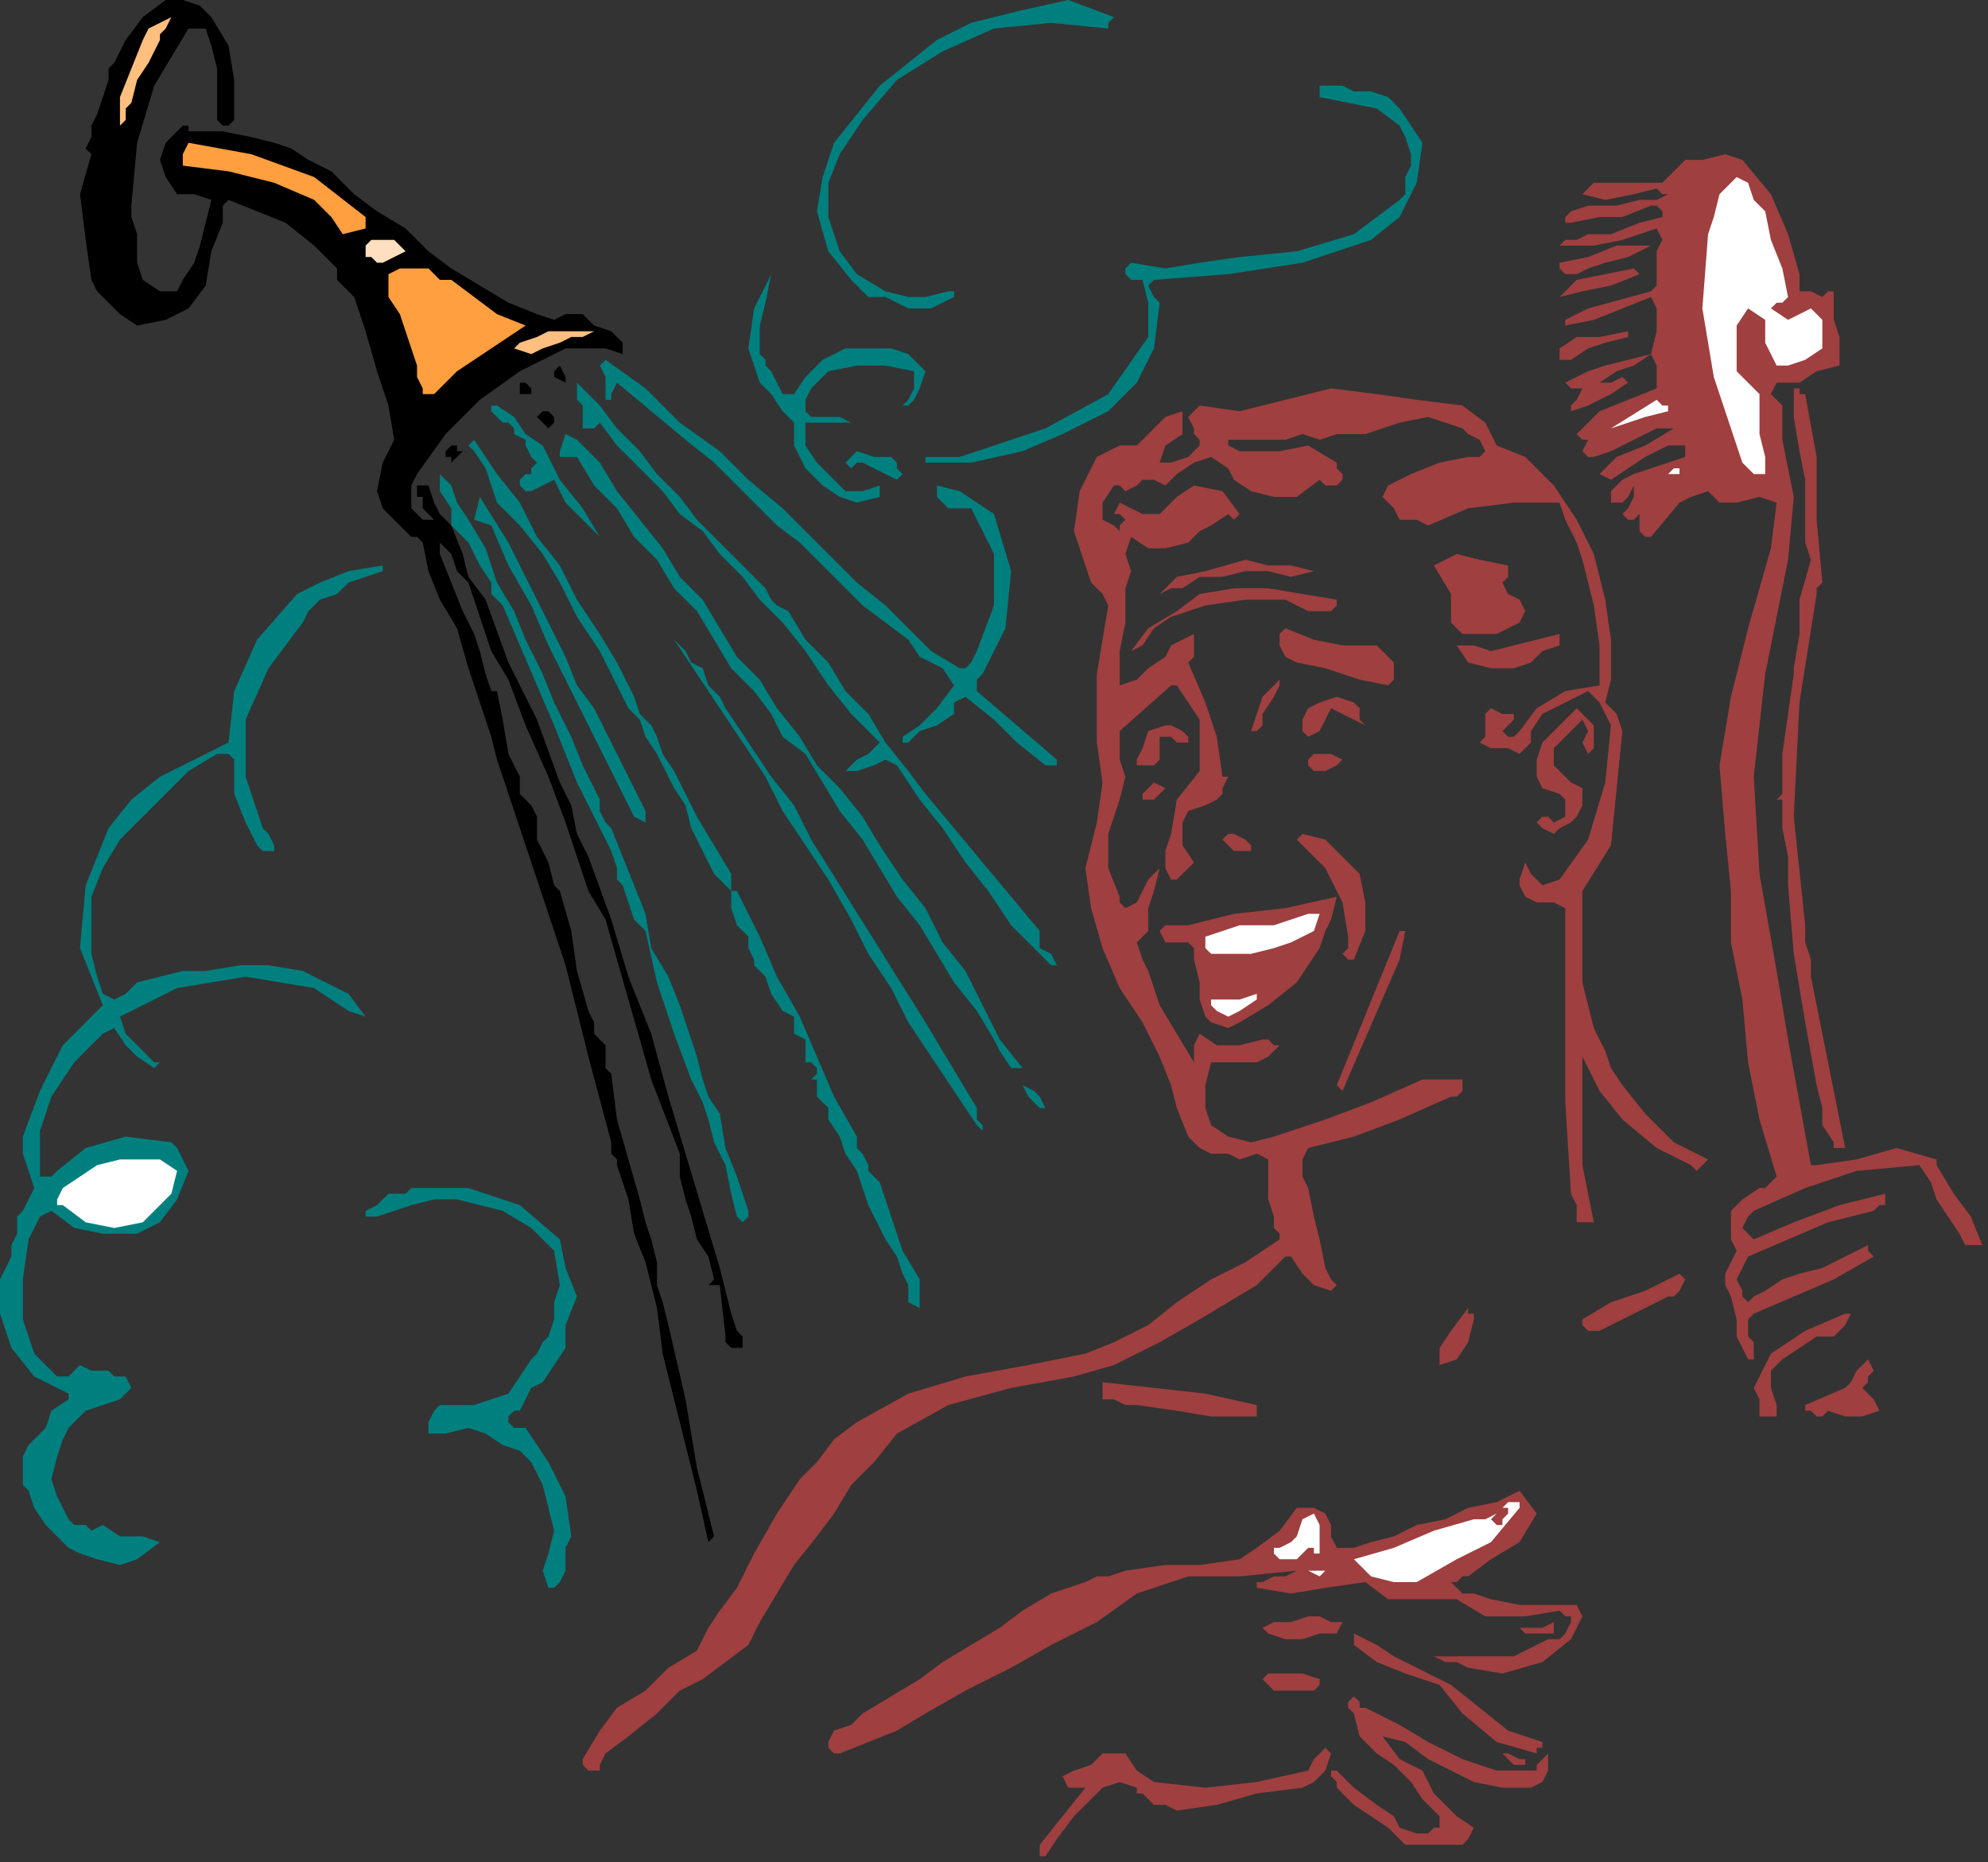 <?xml version="1.0" encoding="UTF-8" standalone="no"?>
<svg
   xmlns:dc="http://purl.org/dc/elements/1.1/"
   xmlns:cc="http://creativecommons.org/ns#"
   xmlns:rdf="http://www.w3.org/1999/02/22-rdf-syntax-ns#"
   xmlns:svg="http://www.w3.org/2000/svg"
   xmlns="http://www.w3.org/2000/svg"
   xmlns:sodipodi="http://sodipodi.sourceforge.net/DTD/sodipodi-0.dtd"
   xmlns:inkscape="http://www.inkscape.org/namespaces/inkscape"
   version="1.0"
   width="58.928mm"
   height="55.203mm"
   id="svg143"
   sodipodi:docname="PESSG041.WMF">
  <rect width="100%" height="100%" fill="#333333" stroke="none"/>
  <sodipodi:namedview
     pagecolor="#ffffff"
     bordercolor="#666666"
     borderopacity="1"
     objecttolerance="10"
     gridtolerance="10"
     guidetolerance="10"
     inkscape:pageopacity="0"
     inkscape:pageshadow="2"
     inkscape:window-width="640"
     inkscape:window-height="480"
     id="namedview145" />
  <defs
     id="defs3">
    <pattern
       id="WMFhbasepattern"
       patternUnits="userSpaceOnUse"
       width="6"
       height="6"
       x="0"
       y="0" />
  </defs>
  <path
     style="fill:#000000;fill-rule:evenodd;fill-opacity:1;stroke:none;"
     d="  M 23.68,1.92   L 25.6,5.12   L 26.24,8.96   L 26.24,12.16   L 26.24,12.16   L 26.24,13.44   L 25.6,14.08   L 25.6,14.08   L 25.6,14.08   L 24.96,14.08   L 24.32,13.44   L 24.32,12.8   L 24.32,12.8   L 24.32,12.16   L 24.32,10.88   L 24.32,9.6   L 24.32,9.6   L 24.32,7.68   L 23.68,5.12   L 23.04,3.2   L 23.04,3.2   L 22.4,3.2   L 21.76,3.2   L 21.12,3.2   L 21.12,3.2   L 17.28,9.6   L 15.36,16   L 14.72,23.04   L 14.72,23.04   L 14.72,24.32   L 15.36,26.24   L 15.36,27.52   L 15.36,27.52   L 15.36,29.44   L 16,31.36   L 17.92,32.64   L 17.92,32.64   L 19.84,32.64   L 20.48,31.36   L 21.76,29.44   L 21.76,29.44   L 22.4,27.52   L 23.04,24.96   L 23.68,22.4   L 23.68,22.4   L 21.76,21.76   L 19.84,21.76   L 18.56,19.84   L 18.56,19.84   L 17.92,17.92   L 18.56,16   L 20.48,14.08   L 20.48,14.08   L 21.12,14.08   L 21.12,14.72   L 21.76,14.72   L 21.76,14.72   L 24.96,14.72   L 28.16,15.36   L 30.72,16   L 30.72,16   L 32.64,16.64   L 34.56,17.92   L 37.12,19.2   L 37.12,19.2   L 39.68,21.76   L 42.24,23.68   L 45.44,25.6   L 48,28.16   L 50.56,30.08   L 53.76,32   L 56.96,33.92   L 60.16,35.2   L 60.16,35.2   L 62.08,35.84   L 63.36,35.2   L 65.28,35.2   L 65.28,35.2   L 66.56,36.48   L 68.48,37.12   L 69.76,38.4   L 69.76,38.4   L 69.76,39.68   L 67.84,39.04   L 65.28,39.04   L 63.36,39.04   L 63.36,39.04   L 58.24,41.6   L 53.76,44.8   L 49.92,48.64   L 46.72,53.12   L 46.72,53.12   L 46.08,54.4   L 46.08,55.68   L 46.08,56.96   L 46.08,56.96   L 46.72,57.6   L 47.36,58.24   L 48.64,58.24   L 48.64,58.24   L 48,57.6   L 47.36,56.96   L 47.36,55.68   L 47.36,55.68   L 46.72,55.68   L 46.72,55.04   L 46.72,54.4   L 46.72,54.4   L 46.72,54.4   L 47.36,54.4   L 48,54.4   L 48,54.4   L 48.64,56.32   L 49.28,57.6   L 50.56,58.88   L 50.56,58.88   L 51.84,62.08   L 52.48,64.64   L 54.4,67.2   L 54.4,67.2   L 56.96,74.24   L 60.16,80.64   L 62.72,87.68   L 62.72,87.68   L 64,90.24   L 64.64,93.44   L 65.92,96   L 65.92,96   L 68.48,103.04   L 70.4,109.44   L 72.96,115.84   L 74.88,122.88   L 76.8,129.28   L 78.72,135.68   L 80.64,142.08   L 80.64,142.08   L 81.28,144.64   L 81.92,147.2   L 82.56,149.12   L 82.56,149.12   L 83.2,149.76   L 83.2,150.4   L 83.2,151.04   L 83.2,151.04   L 81.92,151.04   L 81.28,150.4   L 81.28,149.76   L 81.28,149.76   L 81.28,149.76   L 80.64,144   L 80,144   L 79.36,144   L 80,143.36   L 80,143.36   L 79.36,140.8   L 78.08,138.88   L 77.44,136.32   L 77.44,136.32   L 76.8,134.4   L 76.16,131.84   L 76.16,129.28   L 76.16,129.28   L 72.96,120.96   L 70.4,112   L 67.84,103.04   L 67.84,103.04   L 65.92,99.84   L 64.64,96   L 63.36,92.16   L 63.36,92.16   L 61.44,87.04   L 58.88,81.28   L 56.96,76.16   L 56.96,76.16   L 55.04,72.96   L 53.76,69.12   L 52.48,65.28   L 52.48,65.28   L 51.2,64   L 50.56,62.08   L 49.28,60.8   L 49.28,60.8   L 49.28,62.08   L 50.56,65.28   L 51.84,68.48   L 53.12,71.04   L 53.12,71.04   L 53.76,72.96   L 54.4,75.52   L 55.04,77.44   L 55.04,77.44   L 55.68,77.44   L 56.32,80.64   L 56.96,84.48   L 58.24,87.04   L 58.24,87.04   L 58.24,88.96   L 59.52,90.24   L 60.16,91.52   L 60.16,91.52   L 60.16,94.08   L 61.44,96.64   L 62.08,99.2   L 62.08,99.2   L 62.72,99.84   L 64,104.32   L 64.64,108.8   L 65.92,113.28   L 65.92,113.28   L 66.56,114.56   L 66.56,115.84   L 67.84,117.12   L 67.84,117.12   L 67.84,118.4   L 67.84,119.68   L 68.48,120.32   L 68.48,120.32   L 69.12,125.44   L 70.4,129.92   L 71.68,134.4   L 71.68,134.4   L 72.32,136.96   L 72.96,138.88   L 73.6,141.44   L 73.6,141.44   L 73.6,144   L 74.24,145.92   L 74.88,148.48   L 74.88,148.48   L 76.8,156.8   L 78.08,164.48   L 80,172.16   L 80,172.16   L 79.36,172.8   L 79.36,172.8   L 79.36,172.8   L 79.36,172.8   L 78.08,167.04   L 76.8,161.92   L 75.52,156.8   L 75.52,156.8   L 74.24,151.68   L 73.6,146.56   L 72.32,141.44   L 72.32,141.44   L 71.04,138.24   L 70.4,134.4   L 69.12,130.56   L 69.12,130.56   L 69.12,129.92   L 68.48,129.28   L 68.48,128   L 68.48,128   L 65.92,118.4   L 63.36,108.16   L 60.16,98.56   L 56.96,88.96   L 56.96,88.96   L 56.32,87.04   L 55.68,85.12   L 55.04,82.56   L 55.04,82.56   L 53.76,78.72   L 52.48,74.88   L 51.2,70.4   L 51.2,70.4   L 49.28,67.2   L 48,64   L 47.36,60.8   L 47.36,60.8   L 46.72,60.16   L 46.08,60.16   L 45.44,59.52   L 45.44,59.52   L 44.16,58.24   L 42.88,56.96   L 42.24,55.04   L 42.24,55.04   L 42.88,51.84   L 44.16,49.28   L 43.52,45.44   L 43.52,45.44   L 42.24,41.6   L 40.96,37.12   L 39.68,33.28   L 39.68,33.28   L 38.4,32   L 37.76,31.36   L 37.76,30.08   L 37.76,30.08   L 35.2,27.52   L 32,24.96   L 28.8,23.68   L 25.6,22.4   L 25.6,22.4   L 24.96,23.04   L 24.96,24.32   L 24.96,24.96   L 24.96,24.96   L 23.68,28.16   L 23.04,32   L 21.12,34.56   L 21.12,34.56   L 18.56,35.84   L 15.36,36.48   L 13.44,35.2   L 13.44,35.2   L 12.16,33.92   L 10.88,32.64   L 10.24,31.36   L 10.24,31.36   L 9.6,26.88   L 8.96,21.76   L 10.24,17.28   L 10.24,17.28   L 9.6,16.64   L 10.24,15.36   L 10.24,14.08   L 10.24,14.08   L 10.88,12.8   L 11.52,10.88   L 12.16,8.96   L 12.16,8.96   L 12.16,8.32   L 12.16,7.68   L 12.8,7.04   L 12.8,7.04   L 14.08,4.48   L 16,1.92   L 18.56,0   L 18.56,0   L 20.48,0   L 22.4,0.64   L 23.68,1.92  z "
     id="path5" />
  <path
     style="fill:#007f7f;fill-rule:evenodd;fill-opacity:1;stroke:none;"
     d="  M 124.8,1.92   L 124.16,2.56   L 124.16,3.2   L 124.16,3.2   L 124.16,3.2   L 117.76,2.56   L 111.36,3.2   L 105.6,5.76   L 100.48,8.96   L 96.64,13.44   L 96.64,13.44   L 94.08,17.28   L 92.8,20.48   L 92.8,24.32   L 92.8,24.32   L 94.08,28.16   L 96,30.72   L 99.2,32.64   L 99.2,32.64   L 101.76,33.28   L 103.68,33.28   L 106.24,32.64   L 106.24,32.64   L 106.88,32.64   L 106.88,33.28   L 106.88,33.28   L 106.88,33.28   L 104.32,34.56   L 101.76,34.56   L 99.2,33.28   L 99.2,33.28   L 97.28,33.28   L 96.64,32.64   L 95.36,31.36   L 95.36,31.36   L 92.8,28.16   L 91.52,23.68   L 92.16,19.84   L 92.16,19.84   L 93.44,16   L 96,12.8   L 98.56,9.6   L 101.76,7.04   L 104.96,4.48   L 108.8,2.56   L 108.8,2.56   L 113.92,1.28   L 119.68,0   L 124.8,1.92  z "
     id="path7" />
  <path
     style="fill:#ffbf7f;fill-rule:evenodd;fill-opacity:1;stroke:none;"
     d="  M 19.2,1.92   L 18.56,3.2   L 17.92,3.84   L 17.92,4.48   L 17.92,4.48   L 16.64,7.04   L 15.36,8.96   L 14.72,11.52   L 14.72,11.52   L 14.08,12.16   L 14.08,13.44   L 13.44,14.08   L 13.44,14.08   L 13.44,10.88   L 14.72,7.68   L 16,4.48   L 16,4.48   L 16.64,3.2   L 17.92,2.56   L 19.2,1.92  z "
     id="path9" />
  <path
     style="fill:#007f7f;fill-rule:evenodd;fill-opacity:1;stroke:none;"
     d="  M 155.52,10.88   L 156.8,12.16   L 158.08,14.08   L 159.36,16   L 159.36,16   L 158.72,20.48   L 156.8,24.32   L 153.6,26.88   L 153.6,26.88   L 145.92,29.44   L 137.6,30.72   L 129.28,31.36   L 129.28,31.36   L 128.64,32   L 129.28,33.28   L 129.92,33.92   L 129.92,33.92   L 129.28,39.04   L 127.36,42.88   L 124.16,46.08   L 124.16,46.08   L 119.04,48.64   L 114.56,50.56   L 108.8,51.84   L 103.68,51.84   L 103.68,51.84   L 103.68,51.2   L 105.6,51.2   L 107.52,51.2   L 109.44,50.56   L 109.44,50.56   L 117.12,48   L 124.16,44.16   L 128.64,37.76   L 128.64,37.76   L 128.64,35.84   L 128.64,33.92   L 128,31.36   L 128,31.36   L 126.72,31.36   L 126.08,30.72   L 126.08,30.08   L 126.08,30.08   L 126.72,29.44   L 130.56,30.08   L 134.4,29.44   L 138.88,28.8   L 138.88,28.8   L 145.28,28.16   L 151.68,26.24   L 156.8,22.4   L 156.8,22.4   L 157.44,21.76   L 157.44,19.84   L 158.08,18.56   L 158.08,18.56   L 158.08,17.28   L 157.44,15.36   L 156.8,14.08   L 156.8,14.08   L 154.24,12.16   L 151.04,11.52   L 147.84,10.88   L 147.84,10.88   L 147.84,9.6   L 149.12,9.6   L 150.4,9.6   L 150.4,9.6   L 151.68,10.24   L 153.6,10.24   L 155.52,10.88  z "
     id="path11" />
  <path
     style="fill:#ff9f3f;fill-rule:evenodd;fill-opacity:1;stroke:none;"
     d="  M 40.96,24.32   L 40.96,24.96   L 40.96,24.96   L 40.96,25.6   L 40.96,25.6   L 38.4,26.24   L 37.12,24.32   L 35.2,22.4   L 35.2,22.4   L 30.72,20.48   L 25.6,19.2   L 20.48,18.56   L 20.48,18.56   L 20.48,17.92   L 20.48,17.28   L 21.12,16   L 21.12,16   L 28.16,17.28   L 35.2,19.84   L 40.96,24.32  z "
     id="path13" />
  <path
     style="fill:#9f3f3f;fill-rule:evenodd;fill-opacity:1;stroke:none;"
     d="  M 201.6,30.72   L 201.6,32.64   L 202.88,32.64   L 204.16,33.28   L 204.16,33.28   L 204.16,33.28   L 204.8,32.64   L 205.44,32.64   L 205.44,32.64   L 205.44,33.92   L 205.44,34.56   L 205.44,35.84   L 205.44,35.84   L 206.08,37.76   L 206.08,39.04   L 206.08,40.96   L 206.08,40.96   L 203.52,41.6   L 201.6,42.88   L 199.04,42.88   L 199.04,42.88   L 198.4,44.16   L 199.04,44.8   L 199.68,45.44   L 199.68,45.44   L 199.68,49.28   L 200.32,52.48   L 200.96,55.68   L 200.96,55.68   L 200.32,62.72   L 199.04,69.12   L 197.76,75.52   L 197.76,75.52   L 196.48,87.04   L 197.12,97.92   L 199.04,108.8   L 199.04,108.8   L 200.32,116.48   L 201.6,123.52   L 202.88,130.56   L 202.88,130.56   L 203.52,130.56   L 208,129.92   L 212.48,128.64   L 216.96,129.92   L 216.96,129.92   L 216.96,130.56   L 218.88,133.76   L 220.8,136.32   L 222.08,139.52   L 222.08,139.52   L 220.16,139.52   L 219.52,138.24   L 218.24,136.32   L 218.24,136.32   L 216.96,134.4   L 216.32,132.48   L 215.04,130.56   L 215.04,130.56   L 208,131.2   L 202.24,133.12   L 196.48,135.68   L 196.48,135.68   L 195.84,136.32   L 195.2,137.6   L 195.84,138.24   L 195.84,138.24   L 196.48,138.88   L 200.96,136.96   L 206.08,135.04   L 211.2,133.76   L 211.2,133.76   L 211.2,135.04   L 210.56,135.04   L 209.92,135.68   L 209.92,135.68   L 204.8,136.96   L 200.32,138.88   L 195.84,140.8   L 195.84,140.8   L 195.2,142.08   L 194.56,143.36   L 195.2,144.64   L 195.2,144.64   L 195.2,145.28   L 195.84,145.92   L 196.48,145.28   L 196.48,145.28   L 197.76,144.64   L 199.68,143.36   L 201.6,142.72   L 201.6,142.72   L 204.16,142.08   L 206.72,140.8   L 209.28,139.52   L 209.28,139.52   L 209.28,140.16   L 209.92,140.8   L 209.92,140.8   L 209.92,140.8   L 205.44,143.36   L 200.96,145.28   L 196.48,147.2   L 196.48,147.2   L 195.84,147.84   L 195.84,149.12   L 195.84,149.76   L 195.84,149.76   L 196.48,150.4   L 196.48,151.68   L 196.48,152.32   L 196.48,152.32   L 195.84,152.32   L 194.56,149.76   L 194.56,147.84   L 193.92,145.28   L 193.92,145.28   L 193.28,144   L 193.28,142.72   L 193.92,141.44   L 193.92,141.44   L 194.56,140.16   L 193.92,138.88   L 193.92,136.96   L 193.92,136.96   L 193.92,135.68   L 195.2,134.4   L 197.12,133.12   L 197.12,133.12   L 197.76,133.12   L 198.4,132.48   L 199.04,131.84   L 199.04,131.84   L 197.12,125.44   L 195.84,119.04   L 195.2,112   L 195.2,112   L 193.92,105.6   L 193.92,99.84   L 193.28,93.44   L 193.28,93.44   L 192.64,85.76   L 193.92,78.08   L 195.84,70.4   L 195.84,70.4   L 197.12,65.92   L 198.4,61.44   L 199.04,56.32   L 199.04,56.32   L 197.12,55.68   L 194.56,56.32   L 192.64,56.32   L 192.64,56.32   L 191.36,55.04   L 189.44,55.68   L 188.16,56.32   L 188.16,56.32   L 184.96,60.16   L 184.32,60.16   L 183.68,59.52   L 183.68,58.88   L 183.68,58.88   L 183.68,58.88   L 183.68,58.24   L 183.68,57.6   L 183.68,57.6   L 183.04,58.24   L 182.4,58.24   L 181.76,57.6   L 181.76,57.6   L 182.4,56.96   L 183.04,55.68   L 183.04,54.4   L 183.04,54.4   L 182.4,55.68   L 181.76,56.32   L 180.48,56.32   L 180.48,56.32   L 180.48,55.04   L 181.76,53.76   L 183.04,53.12   L 183.04,53.12   L 188.8,51.2   L 188.8,51.2   L 188.8,50.56   L 188.8,49.92   L 188.8,49.92   L 186.88,49.92   L 185.6,50.56   L 184.32,51.2   L 184.32,51.2   L 182.4,52.48   L 180.48,53.76   L 179.2,53.12   L 179.2,53.12   L 181.12,51.2   L 184.32,49.92   L 187.52,48   L 187.52,48   L 186.88,48   L 186.24,48   L 185.6,48   L 185.6,48   L 183.04,49.28   L 180.48,50.56   L 178.56,51.2   L 178.56,51.2   L 177.92,51.2   L 177.28,50.56   L 177.92,49.28   L 177.92,49.28   L 177.28,49.28   L 177.28,49.28   L 176.64,48.64   L 176.64,48.64   L 179.2,46.08   L 182.4,44.8   L 185.6,43.52   L 185.6,43.52   L 185.6,42.24   L 185.6,40.96   L 184.96,39.68   L 184.96,39.68   L 183.04,40.96   L 181.12,41.6   L 179.2,42.88   L 179.2,42.88   L 180.48,42.88   L 181.76,42.24   L 182.4,42.88   L 182.4,42.88   L 180.48,44.16   L 177.92,45.44   L 176,46.08   L 176,46.08   L 176,45.44   L 176.64,44.8   L 177.28,43.52   L 177.28,43.52   L 176.64,43.52   L 176,43.52   L 175.36,42.88   L 175.36,42.88   L 176.64,42.24   L 177.92,41.6   L 179.84,40.96   L 179.84,40.96   L 182.4,40.32   L 184.96,39.68   L 185.6,37.12   L 185.6,37.12   L 185.6,35.84   L 185.6,34.56   L 184.96,33.28   L 184.96,33.28   L 181.76,34.56   L 178.56,35.84   L 175.36,36.48   L 175.36,36.48   L 175.36,35.84   L 176.64,35.2   L 177.92,34.56   L 177.92,34.56   L 184.96,32.64   L 185.6,32   L 185.6,30.72   L 185.6,29.44   L 185.6,29.44   L 185.6,28.16   L 186.24,26.88   L 185.6,25.6   L 185.6,25.6   L 181.76,26.88   L 178.56,27.52   L 174.72,27.52   L 174.72,27.52   L 175.36,26.88   L 176.64,26.88   L 177.92,26.24   L 177.92,26.24   L 180.48,26.24   L 183.68,24.96   L 186.24,24.32   L 186.24,24.32   L 186.24,23.68   L 185.6,23.04   L 184.96,23.04   L 184.96,23.04   L 181.76,24.32   L 179.2,24.32   L 176,24.96   L 176,24.96   L 175.36,24.96   L 175.36,24.32   L 176,23.68   L 176,23.68   L 177.92,23.04   L 181.12,23.04   L 183.68,22.4   L 183.68,22.4   L 184.96,22.4   L 185.6,22.4   L 186.88,21.76   L 186.88,21.76   L 186.24,21.76   L 186.24,21.76   L 185.6,21.12   L 185.6,21.12   L 183.04,21.76   L 179.84,22.4   L 177.28,21.76   L 177.28,21.76   L 178.56,20.48   L 182.4,20.48   L 186.24,20.48   L 188.8,17.92   L 188.8,17.92   L 190.72,17.92   L 193.28,17.28   L 195.2,17.92   L 195.2,17.92   L 198.4,21.76   L 200.32,26.24   L 201.6,30.72  z "
     id="path15" />
  <path
     style="fill:#ffffff;fill-rule:evenodd;fill-opacity:1;stroke:none;"
     d="  M 197.76,23.68   L 198.4,26.88   L 199.68,30.08   L 200.32,33.28   L 200.32,33.28   L 199.68,33.92   L 199.04,33.92   L 198.4,34.56   L 198.4,34.56   L 200.32,35.84   L 202.88,34.56   L 204.16,35.84   L 204.16,35.84   L 204.16,39.04   L 202.24,40.32   L 200.32,40.96   L 199.04,40.96   L 199.04,40.96   L 197.76,38.4   L 197.76,35.84   L 195.84,34.56   L 195.84,34.56   L 194.56,36.48   L 194.56,39.04   L 194.56,41.6   L 194.56,41.6   L 195.84,42.88   L 197.12,44.16   L 197.12,46.08   L 197.12,46.08   L 197.12,48.64   L 197.76,51.2   L 197.76,53.12   L 197.76,53.12   L 196.48,53.12   L 195.2,51.84   L 194.56,49.92   L 194.56,49.92   L 192,42.24   L 190.72,34.56   L 191.36,26.24   L 191.36,26.24   L 192,24.32   L 192.64,21.76   L 194.56,19.84   L 194.56,19.84   L 195.84,20.48   L 196.48,22.4   L 197.76,23.68  z "
     id="path17" />
  <path
     style="fill:#ffdfbf;fill-rule:evenodd;fill-opacity:1;stroke:none;"
     d="  M 45.44,28.16   L 44.16,28.8   L 42.88,29.44   L 42.24,29.44   L 42.24,29.44   L 41.6,28.8   L 40.96,28.8   L 40.96,27.52   L 40.96,27.52   L 41.6,26.88   L 42.24,26.88   L 42.88,26.88   L 42.88,26.88   L 44.16,26.88   L 44.8,27.52   L 45.44,28.16  z "
     id="path19" />
  <path
     style="fill:#9f3f3f;fill-rule:evenodd;fill-opacity:1;stroke:none;"
     d="  M 184.96,27.52   L 182.4,28.8   L 179.84,29.44   L 177.92,30.08   L 177.92,30.08   L 176.64,30.72   L 175.36,30.72   L 174.72,30.08   L 174.72,30.08   L 174.72,29.44   L 177.92,28.8   L 181.12,27.52   L 184.96,27.52  z "
     id="path21" />
  <path
     style="fill:#ff9f3f;fill-rule:evenodd;fill-opacity:1;stroke:none;"
     d="  M 50.56,31.36   L 53.12,33.28   L 55.68,35.2   L 58.88,36.48   L 58.88,36.48   L 58.88,36.48   L 55.04,39.04   L 51.2,41.6   L 48.64,44.16   L 48.64,44.16   L 47.36,44.16   L 47.36,43.52   L 46.72,42.24   L 46.72,42.24   L 46.72,40.96   L 46.08,39.04   L 45.44,37.12   L 45.44,37.12   L 44.8,35.2   L 43.52,33.28   L 43.52,30.72   L 43.52,30.72   L 44.8,30.08   L 46.08,30.08   L 48,30.08   L 48,30.08   L 48.64,30.72   L 49.28,31.36   L 50.56,31.36  z "
     id="path23" />
  <path
     style="fill:#9f3f3f;fill-rule:evenodd;fill-opacity:1;stroke:none;"
     d="  M 183.68,30.72   L 180.48,32   L 177.28,32.64   L 174.72,33.28   L 174.72,33.28   L 174.72,33.28   L 176.64,31.36   L 179.84,30.72   L 183.04,30.08   L 183.04,30.08   L 183.68,30.72  z "
     id="path25" />
  <path
     style="fill:#007f7f;fill-rule:evenodd;fill-opacity:1;stroke:none;"
     d="  M 86.4,30.72   L 85.76,33.92   L 85.12,36.48   L 85.12,39.68   L 85.12,39.68   L 85.76,40.32   L 85.76,40.96   L 86.4,41.6   L 86.4,41.6   L 87.04,42.88   L 87.68,44.16   L 88.96,44.16   L 88.96,44.16   L 90.24,42.24   L 92.16,40.32   L 94.72,39.04   L 94.72,39.04   L 97.28,39.04   L 99.84,39.04   L 101.76,39.68   L 101.76,39.68   L 102.4,40.32   L 103.04,40.96   L 103.68,41.6   L 103.68,41.6   L 103.04,43.52   L 102.4,44.8   L 101.76,45.44   L 101.76,45.44   L 101.12,45.44   L 101.76,44.8   L 102.4,43.52   L 102.4,41.6   L 102.4,41.6   L 99.2,40.96   L 96,40.96   L 92.8,41.6   L 92.8,41.6   L 91.52,42.88   L 90.88,43.52   L 90.24,44.8   L 90.24,44.8   L 90.24,46.08   L 90.88,46.72   L 92.16,46.72   L 92.16,46.72   L 93.44,46.72   L 94.08,46.72   L 95.36,47.36   L 95.36,47.36   L 93.44,47.36   L 91.52,47.36   L 90.24,47.36   L 90.24,47.36   L 90.24,49.92   L 91.52,51.84   L 93.44,53.76   L 93.44,53.76   L 94.72,55.04   L 96.64,55.04   L 98.56,54.4   L 98.56,54.4   L 98.56,55.04   L 98.56,55.68   L 98.56,55.68   L 98.56,55.68   L 96,56.32   L 94.08,55.68   L 92.16,54.4   L 92.16,54.4   L 90.24,52.48   L 88.96,49.92   L 88.96,47.36   L 88.96,47.36   L 87.68,46.08   L 86.4,44.16   L 85.12,42.88   L 85.12,42.88   L 83.84,39.04   L 84.48,34.56   L 86.4,30.72  z "
     id="path27" />
  <path
     style="fill:#ffbf7f;fill-rule:evenodd;fill-opacity:1;stroke:none;"
     d="  M 66.56,37.12   L 65.28,37.76   L 64,37.76   L 62.72,38.4   L 62.72,38.4   L 60.8,39.04   L 59.52,39.68   L 57.6,39.04   L 57.6,39.04   L 58.24,38.4   L 60.16,37.76   L 61.44,37.12   L 61.44,37.12   L 62.72,37.12   L 64.64,37.12   L 66.56,37.12  z "
     id="path29" />
  <path
     style="fill:#9f3f3f;fill-rule:evenodd;fill-opacity:1;stroke:none;"
     d="  M 182.4,37.76   L 179.84,38.4   L 177.92,39.04   L 176,40.32   L 176,40.32   L 175.36,40.32   L 174.72,40.32   L 174.72,39.68   L 174.72,39.68   L 174.72,39.04   L 176.64,37.76   L 179.2,37.76   L 182.4,37.12   L 182.4,37.12   L 182.4,37.76  z "
     id="path31" />
  <path
     style="fill:#007f7f;fill-rule:evenodd;fill-opacity:1;stroke:none;"
     d="  M 80.64,50.56   L 83.84,53.76   L 87.68,56.96   L 90.88,60.16   L 90.88,60.16   L 93.44,62.72   L 96,65.28   L 99.2,67.84   L 101.76,70.4   L 104.32,72.96   L 107.52,74.88   L 107.52,74.88   L 108.16,74.88   L 108.8,74.24   L 109.44,72.96   L 109.44,72.96   L 111.36,67.84   L 111.36,62.08   L 108.8,56.96   L 108.8,56.96   L 108.16,56.96   L 106.88,56.96   L 106.24,56.96   L 106.24,56.96   L 105.6,56.32   L 104.96,55.68   L 104.96,54.4   L 104.96,54.4   L 107.52,55.04   L 109.44,56.32   L 111.36,57.6   L 111.36,57.6   L 113.28,64   L 112.64,70.4   L 110.08,75.52   L 110.08,75.52   L 109.44,76.16   L 109.44,76.16   L 109.44,76.16   L 109.44,76.16   L 109.44,77.44   L 118.4,85.12   L 118.4,85.76   L 117.12,85.76   L 113.92,83.2   L 111.36,80.64   L 108.16,78.08   L 108.16,78.08   L 106.88,78.72   L 106.88,79.36   L 106.88,80   L 106.88,80   L 104.96,81.28   L 103.04,81.92   L 101.76,83.2   L 101.76,83.2   L 101.12,83.2   L 101.12,83.2   L 101.12,82.56   L 101.12,82.56   L 103.04,81.28   L 104.96,79.36   L 106.88,76.8   L 106.88,76.8   L 105.6,74.88   L 103.04,73.6   L 101.76,71.68   L 101.76,71.68   L 99.2,69.76   L 96.64,67.84   L 94.08,65.28   L 92.16,63.36   L 89.6,60.8   L 87.04,58.88   L 84.48,56.32   L 82.56,54.4   L 80,51.84   L 80,51.84   L 76.8,49.28   L 72.96,46.08   L 69.12,42.88   L 69.12,42.88   L 68.48,44.16   L 68.48,44.8   L 67.84,44.8   L 67.84,44.8   L 67.84,43.52   L 67.84,42.24   L 67.2,40.96   L 67.2,40.96   L 67.84,40.32   L 72.32,43.52   L 76.16,47.36   L 80.64,50.56  z "
     id="path33" />
  <path
     style="fill:#000000;fill-rule:evenodd;fill-opacity:1;stroke:none;"
     d="  M 63.36,42.24   L 63.36,42.24   L 63.36,42.88   L 63.36,42.88   L 63.36,42.88   L 62.08,42.24   L 62.08,41.6   L 62.72,40.96   L 63.36,42.24  z "
     id="path35" />
  <path
     style="fill:#000000;fill-rule:evenodd;fill-opacity:1;stroke:none;"
     d="  M 59.52,43.52   L 59.52,44.16   L 58.88,44.16   L 58.88,44.16   L 58.88,44.16   L 58.24,44.16   L 58.24,42.88   L 58.88,42.88   L 58.88,42.88   L 59.52,43.52  z "
     id="path37" />
  <path
     style="fill:#007f7f;fill-rule:evenodd;fill-opacity:1;stroke:none;"
     d="  M 85.76,65.92   L 86.4,67.2   L 87.04,67.84   L 88.32,68.48   L 88.32,68.48   L 90.24,71.68   L 92.8,74.24   L 94.72,77.44   L 97.28,80   L 99.2,83.2   L 101.76,86.4   L 103.68,88.96   L 103.68,88.96   L 106.88,92.8   L 110.08,96.64   L 113.28,100.48   L 116.48,104.32   L 116.48,104.32   L 116.48,106.24   L 117.76,106.88   L 118.4,108.16   L 118.4,108.16   L 117.76,108.16   L 117.12,107.52   L 116.48,106.88   L 116.48,106.88   L 113.28,103.68   L 110.72,99.84   L 108.16,96.64   L 105.6,92.8   L 103.04,89.6   L 100.48,85.76   L 100.48,85.76   L 99.2,85.12   L 97.92,85.76   L 96,86.4   L 94.72,86.4   L 94.72,86.4   L 96,85.12   L 97.28,84.48   L 98.56,83.2   L 98.56,83.2   L 95.36,80   L 92.8,76.8   L 90.24,72.96   L 87.68,69.76   L 87.68,69.76   L 85.12,67.2   L 83.2,64.64   L 80.64,62.08   L 78.72,59.52   L 76.16,57.6   L 74.24,55.04   L 71.68,52.48   L 69.12,49.92   L 67.2,47.36   L 67.2,47.36   L 66.56,48   L 65.92,48   L 65.28,48   L 65.28,48   L 65.28,47.36   L 65.28,46.08   L 65.28,45.44   L 65.28,45.44   L 64.64,44.8   L 64.64,44.16   L 64.64,42.88   L 64.64,42.88   L 67.2,45.44   L 69.12,48   L 71.68,50.56   L 73.6,53.12   L 76.16,55.68   L 78.08,58.24   L 80.64,60.8   L 83.2,63.36   L 85.76,65.92  z "
     id="path39" />
  <path
     style="fill:#9f3f3f;fill-rule:evenodd;fill-opacity:1;stroke:none;"
     d="  M 202.24,44.16   L 203.52,51.2   L 203.52,58.24   L 204.16,65.28   L 204.16,65.28   L 203.52,65.92   L 203.52,65.92   L 203.52,66.56   L 203.52,66.56   L 201.6,78.72   L 200.96,91.52   L 202.24,103.68   L 202.24,103.68   L 202.24,105.6   L 202.88,107.52   L 202.88,109.44   L 202.88,109.44   L 204.16,115.84   L 205.44,122.24   L 206.72,128.64   L 206.72,128.64   L 206.08,128.64   L 205.44,128.64   L 205.44,128   L 205.44,128   L 204.16,126.08   L 204.16,124.16   L 203.52,121.6   L 203.52,121.6   L 202.24,114.56   L 200.96,106.88   L 200.32,99.2   L 200.32,99.2   L 200.32,96   L 199.68,92.8   L 199.68,89.6   L 199.68,89.6   L 199.04,89.6   L 199.68,88.96   L 199.68,88.32   L 199.68,88.32   L 199.68,84.48   L 200.32,80   L 200.96,75.52   L 200.96,75.52   L 200.96,74.88   L 201.6,71.04   L 201.6,67.2   L 202.88,62.72   L 202.88,62.72   L 202.24,60.8   L 202.24,58.24   L 202.24,55.68   L 202.24,55.68   L 202.24,55.04   L 202.24,54.4   L 202.24,53.76   L 202.24,53.76   L 201.6,50.56   L 200.96,46.72   L 200.96,43.52   L 200.96,43.52   L 201.6,43.52   L 201.6,44.16   L 202.24,44.16  z "
     id="path41" />
  <path
     style="fill:#9f3f3f;fill-rule:evenodd;fill-opacity:1;stroke:none;"
     d="  M 163.84,45.44   L 166.4,47.36   L 167.68,49.92   L 170.88,51.2   L 170.88,51.2   L 174.08,54.4   L 176.64,58.24   L 178.56,62.08   L 179.84,67.2   L 180.48,71.68   L 180.48,76.16   L 180.48,76.16   L 179.84,78.72   L 181.12,80   L 181.76,81.92   L 181.76,81.92   L 181.12,88.32   L 180.48,94.72   L 177.28,99.84   L 177.28,99.84   L 177.28,104.96   L 177.28,110.08   L 178.56,115.2   L 178.56,115.2   L 179.84,117.76   L 180.48,119.68   L 181.76,121.6   L 181.76,121.6   L 184.32,124.8   L 187.52,128   L 191.36,129.92   L 191.36,129.92   L 190.72,130.56   L 190.08,131.2   L 189.44,130.56   L 189.44,130.56   L 185.6,128.64   L 181.76,125.44   L 179.2,122.24   L 177.28,118.4   L 177.28,118.4   L 177.28,118.4   L 177.28,121.6   L 177.28,124.16   L 177.28,127.36   L 177.28,127.36   L 177.28,130.56   L 177.92,133.76   L 178.56,136.96   L 178.56,136.96   L 176.64,136.96   L 176.64,135.04   L 176,133.76   L 176,133.76   L 175.36,123.52   L 175.36,112.64   L 175.36,101.76   L 175.36,101.76   L 174.08,101.12   L 172.16,101.12   L 170.88,100.48   L 170.88,100.48   L 170.24,99.2   L 170.24,98.56   L 170.88,96.64   L 170.88,96.64   L 171.52,97.92   L 172.8,99.2   L 174.72,98.56   L 174.72,98.56   L 177.92,94.08   L 179.84,87.68   L 180.48,81.28   L 180.48,81.28   L 179.84,80   L 179.2,78.72   L 177.92,77.44   L 177.92,77.44   L 175.36,78.72   L 172.8,80   L 171.52,81.92   L 171.52,81.92   L 171.52,83.2   L 170.88,83.84   L 170.24,84.48   L 170.24,84.48   L 168.96,83.84   L 167.04,83.84   L 165.76,83.2   L 165.76,83.2   L 166.4,82.56   L 166.4,81.28   L 166.4,80   L 166.4,80   L 167.04,79.36   L 168.32,80   L 169.6,80   L 169.6,80   L 169.6,80.64   L 168.96,81.28   L 168.32,81.92   L 168.32,81.92   L 168.96,82.56   L 169.6,82.56   L 170.24,81.92   L 170.24,81.92   L 172.16,79.36   L 175.36,77.44   L 179.2,76.8   L 179.2,76.8   L 179.2,72.32   L 178.56,67.84   L 177.28,62.72   L 177.28,62.72   L 176.64,60.8   L 175.36,58.24   L 174.72,56.32   L 174.72,56.32   L 169.6,56.32   L 164.48,56.96   L 160,58.88   L 160,58.88   L 158.72,58.24   L 156.8,58.24   L 156.16,56.96   L 156.16,56.96   L 155.52,56.32   L 154.88,55.68   L 155.52,54.4   L 155.52,54.4   L 158.08,53.12   L 161.28,51.84   L 164.48,51.2   L 164.48,51.2   L 165.12,51.2   L 165.76,51.2   L 166.4,50.56   L 166.4,50.56   L 165.76,49.28   L 164.48,48.64   L 163.84,48   L 163.84,48   L 160,46.72   L 156.8,47.36   L 152.96,48.64   L 149.76,48.64   L 149.76,48.64   L 147.84,49.28   L 145.92,48.64   L 144,49.28   L 144,49.28   L 141.44,49.28   L 139.52,49.28   L 137.6,49.28   L 137.6,49.28   L 137.6,49.92   L 138.88,50.56   L 139.52,50.56   L 139.52,50.56   L 143.36,50.56   L 146.56,49.92   L 149.76,51.84   L 149.76,51.84   L 149.76,52.48   L 150.4,53.12   L 150.4,53.76   L 150.4,53.76   L 149.76,54.4   L 148.48,54.4   L 147.84,53.76   L 147.84,53.76   L 145.28,55.68   L 142.72,55.68   L 140.16,55.04   L 140.16,55.04   L 138.24,53.76   L 137.6,52.48   L 135.68,51.2   L 135.68,51.2   L 133.76,51.84   L 131.84,53.12   L 130.56,54.4   L 130.56,54.4   L 129.28,53.76   L 128,53.76   L 127.36,54.4   L 127.36,54.4   L 126.08,55.04   L 125.44,54.4   L 124.8,54.4   L 124.8,54.4   L 123.52,56.32   L 123.52,58.24   L 124.8,58.88   L 124.8,58.88   L 125.44,59.52   L 125.44,58.88   L 126.08,58.24   L 126.08,58.24   L 125.44,57.6   L 124.8,57.6   L 125.44,56.32   L 125.44,56.32   L 126.72,56.96   L 128,57.6   L 129.92,57.6   L 129.92,57.6   L 131.84,55.68   L 133.76,54.4   L 136.96,55.04   L 136.96,55.04   L 138.88,57.6   L 138.24,58.24   L 137.6,57.6   L 137.6,57.6   L 137.6,57.6   L 135.68,58.88   L 134.4,59.52   L 133.12,60.8   L 133.12,60.8   L 130.56,61.44   L 128.64,61.44   L 126.72,60.16   L 126.72,60.16   L 126.08,62.08   L 126.72,64   L 126.08,65.92   L 126.08,65.92   L 126.08,69.76   L 125.44,72.96   L 125.44,76.8   L 125.44,76.8   L 127.36,76.16   L 128.64,74.88   L 130.56,73.6   L 130.56,73.6   L 131.2,72.32   L 132.48,71.68   L 133.76,71.04   L 133.76,71.04   L 133.76,72.32   L 133.76,73.6   L 133.12,74.24   L 133.12,74.24   L 135.04,78.72   L 136.32,82.56   L 136.96,87.04   L 136.96,87.04   L 136.96,87.04   L 137.6,87.04   L 137.6,87.04   L 137.6,87.04   L 136.96,88.32   L 136.96,88.96   L 136.32,89.6   L 136.32,89.6   L 135.04,90.24   L 133.12,90.88   L 132.48,92.16   L 132.48,92.16   L 132.48,94.72   L 133.76,96.64   L 132.48,97.92   L 132.48,97.92   L 131.84,98.56   L 131.2,98.56   L 131.2,98.56   L 131.2,98.56   L 130.56,97.28   L 130.56,95.36   L 131.2,93.44   L 131.2,93.44   L 131.84,89.6   L 134.4,86.4   L 134.4,82.56   L 134.4,82.56   L 134.4,80.64   L 133.12,78.72   L 131.84,76.8   L 131.84,76.8   L 131.2,76.8   L 125.44,81.92   L 125.44,85.12   L 126.08,87.04   L 125.44,89.6   L 125.44,89.6   L 124.16,93.44   L 124.16,97.28   L 125.44,100.48   L 125.44,100.48   L 125.44,101.12   L 126.08,101.76   L 127.36,101.12   L 127.36,101.12   L 128,99.84   L 128.64,98.56   L 129.92,97.28   L 129.92,97.28   L 129.28,99.84   L 128.64,101.76   L 128.64,104.32   L 128.64,104.32   L 127.36,105.6   L 128,107.52   L 128.64,108.8   L 128.64,108.8   L 129.92,112.64   L 131.84,115.84   L 133.76,119.04   L 133.76,119.04   L 133.76,118.4   L 133.76,117.12   L 134.4,115.84   L 134.4,115.84   L 136.32,117.12   L 138.88,117.12   L 141.44,116.48   L 141.44,116.48   L 142.08,116.48   L 142.72,117.12   L 143.36,117.12   L 143.36,117.12   L 142.08,118.4   L 140.8,119.04   L 139.52,119.04   L 139.52,119.04   L 138.24,119.04   L 136.96,119.04   L 135.68,119.04   L 135.68,119.04   L 135.04,121.6   L 135.04,124.16   L 135.68,126.08   L 135.68,126.08   L 137.6,127.36   L 140.16,128   L 142.72,127.36   L 142.72,127.36   L 148.48,125.44   L 153.6,123.52   L 159.36,120.96   L 159.36,120.96   L 160.64,120.96   L 162.56,120.96   L 163.84,120.96   L 163.84,120.96   L 163.84,122.24   L 163.2,122.88   L 162.56,122.88   L 162.56,122.88   L 156.8,125.44   L 151.68,127.36   L 146.56,128.64   L 146.56,128.64   L 145.92,129.92   L 145.92,131.84   L 146.56,133.12   L 146.56,133.12   L 147.2,136.32   L 147.84,138.88   L 148.48,142.08   L 148.48,142.08   L 149.12,143.36   L 149.76,144   L 149.12,144.64   L 149.12,144.64   L 147.2,144   L 145.92,142.72   L 144.64,140.8   L 144.64,140.8   L 144,140.8   L 140.8,144   L 137.6,145.92   L 134.4,147.84   L 134.4,147.84   L 129.92,150.4   L 124.8,152.96   L 120.32,154.24   L 120.32,154.24   L 113.28,155.52   L 106.24,157.44   L 100.48,160.64   L 100.48,160.64   L 97.92,163.84   L 95.36,166.4   L 93.44,169.6   L 91.52,172.16   L 88.96,175.36   L 87.04,178.56   L 85.12,181.76   L 83.84,184.32   L 83.84,184.32   L 81.28,186.24   L 78.72,188.16   L 76.16,189.44   L 76.16,189.44   L 73.6,192   L 70.4,194.56   L 67.84,196.48   L 67.84,196.48   L 67.2,197.76   L 67.2,198.4   L 66.56,198.4   L 66.56,198.4   L 65.92,198.4   L 65.28,197.76   L 65.28,197.12   L 65.28,197.12   L 67.2,193.92   L 69.12,191.36   L 72.32,189.44   L 74.88,186.88   L 78.08,184.96   L 78.08,184.96   L 79.36,182.4   L 80.64,180.48   L 82.56,177.92   L 82.56,177.92   L 84.48,174.08   L 87.04,169.6   L 89.6,165.76   L 89.6,165.76   L 91.52,163.84   L 93.44,161.28   L 96,159.36   L 96,159.36   L 101.76,156.16   L 108.16,154.24   L 115.2,152.96   L 115.2,152.96   L 118.4,152.32   L 121.6,151.68   L 124.8,150.4   L 124.8,150.4   L 128.64,148.48   L 131.84,145.92   L 135.68,143.36   L 139.52,141.44   L 143.36,138.88   L 143.36,138.88   L 143.36,138.24   L 142.72,137.6   L 142.72,136.32   L 142.72,136.32   L 142.08,134.4   L 142.08,132.48   L 142.08,129.92   L 142.08,129.92   L 140.8,129.28   L 138.88,129.92   L 137.6,129.28   L 137.6,129.28   L 135.68,129.28   L 134.4,128.64   L 133.12,127.36   L 133.12,127.36   L 131.84,124.16   L 131.2,121.6   L 129.92,118.4   L 129.92,118.4   L 128,114.56   L 125.44,110.72   L 123.52,106.24   L 122.24,101.76   L 121.6,97.28   L 122.88,92.16   L 122.88,92.16   L 123.52,87.68   L 122.88,83.2   L 122.88,78.72   L 122.88,78.72   L 122.88,75.52   L 123.52,71.68   L 124.16,67.84   L 124.16,67.84   L 123.52,66.56   L 122.24,65.28   L 121.6,63.36   L 121.6,63.36   L 120.32,59.52   L 120.96,55.04   L 122.88,51.2   L 122.88,51.2   L 124.16,50.56   L 125.44,49.92   L 127.36,49.92   L 127.36,49.92   L 128.64,48.64   L 130.56,46.72   L 132.48,46.08   L 132.48,46.08   L 132.48,48.64   L 130.56,49.92   L 129.92,51.84   L 129.92,51.84   L 131.2,51.84   L 133.12,51.2   L 134.4,49.92   L 134.4,49.92   L 134.4,49.28   L 133.76,48.64   L 133.76,48   L 133.76,48   L 133.12,46.72   L 133.76,46.08   L 134.4,45.44   L 134.4,45.44   L 138.88,46.08   L 144,44.8   L 149.12,43.52   L 149.12,43.52   L 154.24,44.16   L 158.72,44.8   L 163.84,45.44  z "
     id="path43" />
  <path
     style="fill:#ffffff;fill-rule:evenodd;fill-opacity:1;stroke:none;"
     d="  M 186.88,46.08   L 184.32,46.72   L 182.4,47.36   L 180.48,48   L 180.48,48   L 185.6,44.8   L 186.24,45.44   L 186.88,45.44   L 186.88,46.08  z "
     id="path45" />
  <path
     style="fill:#007f7f;fill-rule:evenodd;fill-opacity:1;stroke:none;"
     d="  M 60.8,49.92   L 62.72,53.76   L 65.28,56.96   L 67.2,60.16   L 67.2,60.16   L 67.2,60.16   L 65.28,58.24   L 63.36,56.32   L 62.08,53.76   L 62.08,53.76   L 60.8,54.4   L 59.52,55.04   L 58.88,55.04   L 58.88,55.04   L 58.24,54.4   L 58.24,53.76   L 58.88,53.12   L 58.88,53.12   L 59.52,53.12   L 59.52,52.48   L 60.16,51.84   L 60.16,51.84   L 59.52,51.2   L 58.88,49.92   L 58.88,49.28   L 58.88,49.28   L 57.6,48.64   L 57.6,48   L 56.96,47.36   L 56.96,47.36   L 56.32,47.36   L 55.68,46.72   L 55.04,46.08   L 55.04,46.08   L 55.04,46.08   L 55.04,45.44   L 55.68,45.44   L 55.68,45.44   L 57.6,46.72   L 58.88,48.64   L 60.8,49.92  z "
     id="path47" />
  <path
     style="fill:#000000;fill-rule:evenodd;fill-opacity:1;stroke:none;"
     d="  M 62.08,46.72   L 62.08,47.36   L 61.44,48   L 61.44,48   L 61.44,48   L 60.8,47.36   L 60.16,46.72   L 60.8,46.08   L 60.8,46.08   L 61.44,46.08   L 62.08,46.72   L 62.08,46.72  z "
     id="path49" />
  <path
     style="fill:#007f7f;fill-rule:evenodd;fill-opacity:1;stroke:none;"
     d="  M 67.2,51.84   L 69.12,55.04   L 71.68,58.24   L 74.24,61.44   L 76.16,64.64   L 78.72,67.2   L 80.64,70.4   L 82.56,73.6   L 85.12,76.16   L 87.04,79.36   L 89.6,82.56   L 91.52,85.76   L 94.08,88.32   L 96.64,91.52   L 96.64,91.52   L 98.56,94.72   L 101.12,98.56   L 103.68,101.76   L 105.6,105.6   L 108.16,108.8   L 110.08,112.64   L 112,116.48   L 114.56,119.68   L 114.56,119.68   L 114.56,119.68   L 113.28,119.68   L 112,117.76   L 111.36,116.48   L 111.36,116.48   L 109.44,113.28   L 106.88,110.08   L 104.96,106.88   L 103.04,103.68   L 100.48,100.48   L 98.56,97.28   L 96.64,94.08   L 94.08,90.88   L 92.16,87.68   L 90.24,84.48   L 90.24,84.48   L 87.68,82.56   L 86.4,80   L 84.48,77.44   L 84.48,77.44   L 81.92,74.88   L 80,71.68   L 78.08,68.48   L 75.52,65.92   L 73.6,62.72   L 71.04,60.16   L 69.12,56.96   L 66.56,54.4   L 64.64,51.2   L 64.64,51.2   L 64,51.2   L 62.72,51.2   L 62.72,50.56   L 62.72,50.56   L 63.36,48.64   L 64.64,49.28   L 65.92,50.56   L 67.2,51.84  z "
     id="path51" />
  <path
     style="fill:#007f7f;fill-rule:evenodd;fill-opacity:1;stroke:none;"
     d="  M 71.04,78.08   L 71.68,80   L 72.96,81.28   L 73.6,82.56   L 73.6,82.56   L 74.24,84.48   L 75.52,86.4   L 76.16,87.68   L 76.16,87.68   L 78.08,91.52   L 80,94.72   L 81.92,97.92   L 81.92,97.92   L 81.92,98.56   L 81.92,99.2   L 81.92,99.84   L 81.92,99.84   L 80,97.92   L 78.72,95.36   L 77.44,92.8   L 77.44,92.8   L 76.8,90.24   L 75.52,88.32   L 74.24,85.76   L 74.24,85.76   L 73.6,84.48   L 72.32,82.56   L 71.68,80.64   L 71.68,80.64   L 70.4,79.36   L 69.76,78.08   L 69.12,76.8   L 69.12,76.8   L 67.2,72.96   L 64.64,69.12   L 62.72,65.28   L 62.72,65.28   L 60.8,62.08   L 58.24,58.88   L 55.68,56.32   L 55.68,56.32   L 55.04,54.4   L 54.4,52.48   L 53.12,50.56   L 53.12,50.56   L 53.12,50.56   L 52.48,49.92   L 53.12,49.28   L 53.12,49.28   L 55.68,53.12   L 58.24,56.32   L 60.16,60.16   L 62.72,63.36   L 64.64,67.2   L 67.2,71.04   L 69.12,74.24   L 71.04,78.08  z "
     id="path53" />
  <path
     style="fill:#000000;fill-rule:evenodd;fill-opacity:1;stroke:none;"
     d="  M 51.84,50.56   L 51.2,51.2   L 50.56,51.84   L 50.56,51.2   L 50.56,51.2   L 49.92,51.2   L 49.92,50.56   L 50.56,49.92   L 50.56,49.92   L 51.2,49.92   L 51.2,50.56   L 51.84,50.56  z "
     id="path55" />
  <path
     style="fill:#007f7f;fill-rule:evenodd;fill-opacity:1;stroke:none;"
     d="  M 101.12,53.12   L 100.48,53.76   L 99.2,53.12   L 97.92,52.48   L 96.64,51.84   L 96.64,51.84   L 96,51.84   L 95.36,52.48   L 94.72,51.84   L 94.72,51.84   L 96,50.56   L 97.92,51.2   L 99.84,51.2   L 99.84,51.2   L 100.48,51.84   L 100.48,52.48   L 101.12,53.12  z "
     id="path57" />
  <path
     style="fill:#ffffff;fill-rule:evenodd;fill-opacity:1;stroke:none;"
     d="  M 188.16,52.48   L 188.16,53.12   L 187.52,53.12   L 186.88,53.12   L 186.88,53.12   L 186.88,53.12   L 187.52,52.48   L 188.16,52.48  z "
     id="path59" />
  <path
     style="fill:#007f7f;fill-rule:evenodd;fill-opacity:1;stroke:none;"
     d="  M 52.48,58.24   L 54.4,61.44   L 55.68,65.28   L 57.6,68.48   L 57.6,68.48   L 58.88,71.68   L 60.8,75.52   L 62.08,78.72   L 62.08,78.72   L 64,82.56   L 65.28,85.76   L 67.2,89.6   L 67.2,89.6   L 67.2,90.88   L 67.84,92.16   L 68.48,92.8   L 68.48,92.8   L 69.76,96   L 71.04,99.2   L 72.32,102.4   L 72.32,102.4   L 72.96,106.24   L 74.88,109.44   L 76.16,112.64   L 76.16,112.64   L 76.8,114.56   L 77.44,116.48   L 78.08,118.4   L 78.08,118.4   L 78.72,120.96   L 79.36,122.88   L 80.64,124.8   L 80.64,124.8   L 81.28,128.64   L 82.56,131.84   L 83.84,135.68   L 83.84,135.68   L 83.84,136.32   L 83.2,136.96   L 82.56,136.32   L 82.56,136.32   L 81.92,133.76   L 81.28,130.56   L 80,128   L 80,128   L 79.36,125.44   L 78.72,123.52   L 77.44,120.96   L 77.44,120.96   L 75.52,115.84   L 73.6,110.08   L 72.32,104.32   L 72.32,104.32   L 71.04,103.04   L 70.4,101.12   L 69.76,99.2   L 69.76,99.2   L 69.12,98.56   L 69.12,97.92   L 69.12,97.28   L 69.12,97.28   L 68.48,95.36   L 67.2,92.8   L 65.92,90.24   L 65.92,90.24   L 64.64,87.68   L 63.36,84.48   L 62.08,81.28   L 62.08,81.28   L 60.16,76.8   L 58.24,72.32   L 56.32,67.84   L 56.32,67.84   L 55.68,67.2   L 55.04,66.56   L 55.04,65.28   L 55.04,65.28   L 53.76,63.36   L 52.48,60.8   L 50.56,58.88   L 50.56,58.88   L 50.56,56.96   L 49.28,55.04   L 49.28,53.12   L 49.28,53.12   L 50.56,54.4   L 51.2,56.32   L 52.48,58.24  z "
     id="path61" />
  <path
     style="fill:#007f7f;fill-rule:evenodd;fill-opacity:1;stroke:none;"
     d="  M 62.08,71.04   L 63.36,73.6   L 64.64,76.8   L 66.56,79.36   L 66.56,79.36   L 68.48,83.2   L 70.4,87.04   L 72.32,90.88   L 72.32,90.88   L 72.32,91.52   L 72.32,92.16   L 72.32,92.16   L 72.32,92.16   L 72.32,92.16   L 71.04,91.52   L 67.84,85.12   L 64.64,78.72   L 61.44,72.32   L 61.44,72.32   L 59.52,67.84   L 56.96,63.36   L 55.04,58.88   L 55.04,58.88   L 53.12,58.24   L 53.76,55.68   L 56.96,60.8   L 59.52,65.92   L 62.08,71.04  z "
     id="path63" />
  <path
     style="fill:#9f3f3f;fill-rule:evenodd;fill-opacity:1;stroke:none;"
     d="  M 168.96,63.36   L 168.96,64.64   L 168.96,64.64   L 168.32,65.28   L 168.32,65.28   L 168.32,65.28   L 168.96,66.56   L 170.24,67.2   L 170.88,68.48   L 170.88,68.48   L 170.24,69.76   L 168.96,70.4   L 167.68,71.04   L 167.68,71.04   L 165.76,71.04   L 163.84,71.04   L 162.56,69.76   L 162.56,69.76   L 162.56,69.12   L 162.56,67.84   L 162.56,66.56   L 162.56,66.56   L 160.64,63.36   L 163.2,62.08   L 165.76,62.72   L 168.96,63.36  z "
     id="path65" />
  <path
     style="fill:#007f7f;fill-rule:evenodd;fill-opacity:1;stroke:none;"
     d="  M 42.88,64   L 40.96,64.64   L 39.04,65.28   L 37.76,66.56   L 37.76,66.56   L 35.84,67.2   L 34.56,68.48   L 33.92,69.76   L 33.92,69.76   L 30.08,74.88   L 27.52,80.64   L 27.52,87.04   L 29.44,92.8   L 29.44,92.8   L 30.08,93.44   L 30.72,94.72   L 30.72,95.36   L 30.72,95.36   L 30.08,95.36   L 29.44,95.36   L 28.8,94.72   L 28.8,94.72   L 27.52,92.16   L 26.24,88.96   L 26.24,85.12   L 26.24,85.12   L 25.6,84.48   L 24.96,84.48   L 24.32,84.48   L 24.32,84.48   L 21.12,86.4   L 18.56,88.96   L 16,91.52   L 13.44,94.08   L 11.52,97.28   L 10.24,100.48   L 10.24,104.32   L 10.24,104.32   L 10.24,106.88   L 10.88,109.44   L 11.52,111.36   L 11.52,111.36   L 12.8,112   L 14.08,111.36   L 15.36,110.08   L 15.36,110.08   L 17.92,109.44   L 20.48,108.8   L 23.04,108.8   L 23.04,108.8   L 26.88,108.16   L 30.08,108.16   L 33.92,108.8   L 33.92,108.8   L 36.48,110.08   L 39.04,111.36   L 40.96,113.92   L 40.96,113.92   L 39.04,113.28   L 37.12,112   L 35.2,110.72   L 35.2,110.72   L 27.52,109.44   L 19.84,110.72   L 13.44,113.92   L 13.44,113.92   L 14.08,115.84   L 15.36,117.12   L 16.64,118.4   L 16.64,118.4   L 16.64,118.4   L 17.28,119.04   L 17.92,119.04   L 17.92,119.04   L 17.28,119.68   L 17.28,119.68   L 17.28,119.68   L 17.28,119.68   L 15.36,118.4   L 14.08,117.12   L 12.8,115.2   L 12.8,115.2   L 11.52,115.84   L 8.32,119.04   L 5.76,122.88   L 4.48,126.72   L 4.48,131.2   L 4.48,131.2   L 4.48,131.84   L 5.76,131.84   L 6.4,131.2   L 6.4,131.2   L 9.6,128.64   L 14.08,127.36   L 19.2,128   L 19.2,128   L 19.84,128.64   L 20.48,129.92   L 21.12,131.2   L 21.12,131.2   L 19.84,134.4   L 17.92,136.96   L 15.36,138.24   L 15.36,138.24   L 11.52,138.24   L 8.32,137.6   L 5.76,135.68   L 5.76,135.68   L 4.48,136.32   L 3.84,137.6   L 3.2,138.88   L 3.2,138.88   L 2.56,143.36   L 2.56,147.84   L 3.84,151.68   L 3.84,151.68   L 5.12,152.96   L 6.4,154.24   L 7.68,154.24   L 7.68,154.24   L 8.96,152.96   L 10.24,153.6   L 12.16,153.6   L 12.16,153.6   L 12.8,154.24   L 14.08,154.24   L 14.72,155.52   L 14.72,155.52   L 13.44,156.8   L 11.52,157.44   L 9.6,158.08   L 9.6,158.08   L 8.32,159.36   L 7.68,160   L 7.04,161.28   L 7.04,161.28   L 6.4,163.2   L 5.76,165.76   L 6.4,167.68   L 6.4,167.68   L 7.04,168.96   L 7.68,170.24   L 8.32,170.88   L 8.32,170.88   L 9.6,170.88   L 10.24,171.52   L 11.52,170.88   L 11.52,170.88   L 13.44,172.16   L 16,172.16   L 17.92,172.8   L 17.92,172.8   L 15.36,174.72   L 13.44,175.36   L 10.88,174.72   L 10.88,174.72   L 8.96,174.08   L 7.68,173.44   L 6.4,172.16   L 6.4,172.16   L 5.12,170.88   L 3.84,168.96   L 3.2,167.04   L 3.2,167.04   L 2.56,166.4   L 2.56,165.12   L 2.56,163.84   L 2.56,163.84   L 2.56,163.2   L 3.2,161.92   L 3.84,161.28   L 3.84,161.28   L 5.12,160   L 5.76,158.08   L 7.68,156.8   L 7.68,156.8   L 7.68,156.16   L 3.84,154.24   L 1.28,151.04   L 0,147.2   L 0,147.2   L 0,145.28   L 0,143.36   L 1.28,140.8   L 1.28,140.8   L 1.28,139.52   L 1.92,138.24   L 1.92,136.32   L 1.92,136.32   L 2.56,135.68   L 3.2,134.4   L 3.84,133.12   L 3.84,133.12   L 3.2,131.2   L 2.56,129.28   L 2.56,127.36   L 2.56,127.36   L 4.48,122.24   L 7.04,117.12   L 11.52,112.64   L 11.52,112.64   L 8.96,106.24   L 9.6,99.2   L 12.16,92.8   L 12.16,92.8   L 14.72,89.6   L 17.92,87.04   L 21.76,85.12   L 25.6,83.2   L 25.6,83.2   L 26.24,77.44   L 28.8,71.68   L 33.28,66.56   L 33.28,66.56   L 35.84,65.28   L 39.04,64   L 42.88,63.36   L 42.88,63.36   L 42.88,64  z "
     id="path67" />
  <path
     style="fill:#9f3f3f;fill-rule:evenodd;fill-opacity:1;stroke:none;"
     d="  M 147.2,64   L 144.64,64.64   L 142.08,64   L 139.52,64   L 139.52,64   L 136.96,64.64   L 134.4,64.64   L 132.48,65.92   L 132.48,65.92   L 131.2,65.92   L 129.92,66.56   L 129.28,67.2   L 129.28,67.2   L 131.84,64.64   L 135.04,64   L 139.52,62.72   L 139.52,62.72   L 142.08,63.36   L 144.64,63.36   L 147.2,64  z "
     id="path69" />
  <path
     style="fill:#9f3f3f;fill-rule:evenodd;fill-opacity:1;stroke:none;"
     d="  M 149.76,67.2   L 149.76,67.84   L 149.12,68.48   L 148.48,68.48   L 148.48,68.48   L 146.56,68.48   L 145.28,67.84   L 144,67.2   L 144,67.2   L 139.52,67.2   L 135.04,67.84   L 131.2,69.12   L 131.2,69.12   L 129.28,70.4   L 128,72.32   L 126.72,72.96   L 126.72,72.96   L 128.64,70.4   L 131.84,68.48   L 134.4,66.56   L 138.24,65.92   L 138.24,65.92   L 142.08,65.92   L 145.92,66.56   L 149.76,67.2  z "
     id="path71" />
  <path
     style="fill:#9f3f3f;fill-rule:evenodd;fill-opacity:1;stroke:none;"
     d="  M 154.24,72.32   L 154.88,72.96   L 155.52,73.6   L 156.16,74.24   L 156.16,74.24   L 156.16,75.52   L 156.16,76.16   L 155.52,76.8   L 155.52,76.8   L 152.32,76.16   L 148.48,74.88   L 145.28,74.24   L 145.28,74.24   L 144,73.6   L 143.36,72.32   L 143.36,71.04   L 143.36,71.04   L 144,70.4   L 147.2,71.68   L 150.4,72.32   L 154.24,72.32  z "
     id="path73" />
  <path
     style="fill:#9f3f3f;fill-rule:evenodd;fill-opacity:1;stroke:none;"
     d="  M 174.72,72.32   L 172.8,72.96   L 171.52,74.24   L 169.6,74.88   L 169.6,74.88   L 167.04,74.88   L 164.48,74.24   L 163.2,72.32   L 163.2,72.32   L 163.84,72.32   L 165.12,72.32   L 167.04,72.96   L 167.04,72.96   L 169.6,72.32   L 172.16,71.68   L 174.72,71.04   L 174.72,71.04   L 174.72,72.32  z "
     id="path75" />
  <path
     style="fill:#007f7f;fill-rule:evenodd;fill-opacity:1;stroke:none;"
     d="  M 78.72,74.88   L 79.36,76.8   L 80.64,78.08   L 81.28,79.36   L 81.28,79.36   L 83.84,83.2   L 86.4,87.04   L 88.96,90.24   L 90.88,94.08   L 90.88,94.08   L 94.08,99.2   L 97.28,104.32   L 100.48,109.44   L 103.68,114.56   L 103.68,114.56   L 105.6,117.76   L 107.52,120.96   L 109.44,124.16   L 109.44,124.16   L 109.44,125.44   L 110.08,126.08   L 110.08,126.72   L 110.08,126.72   L 109.44,126.08   L 106.88,122.24   L 104.32,118.4   L 101.76,114.56   L 99.84,110.72   L 97.28,106.88   L 95.36,103.04   L 92.8,98.56   L 90.24,94.72   L 90.24,94.72   L 87.68,90.88   L 85.76,87.04   L 83.2,83.2   L 80.64,79.36   L 78.08,75.52   L 75.52,71.68   L 75.52,71.68   L 75.52,71.68   L 76.8,72.96   L 77.44,74.24   L 78.72,74.88  z "
     id="path77" />
  <path
     style="fill:#9f3f3f;fill-rule:evenodd;fill-opacity:1;stroke:none;"
     d="  M 143.36,76.8   L 142.72,78.08   L 141.44,80   L 141.44,81.28   L 141.44,81.28   L 140.8,81.92   L 140.8,81.92   L 140.16,81.92   L 140.16,81.92   L 140.8,80   L 141.44,78.08   L 143.36,76.16   L 143.36,76.16   L 143.36,76.8  z "
     id="path79" />
  <path
     style="fill:#9f3f3f;fill-rule:evenodd;fill-opacity:1;stroke:none;"
     d="  M 152.96,81.28   L 151.68,80.64   L 150.4,80   L 149.12,79.36   L 149.12,79.36   L 148.48,80.64   L 147.84,81.92   L 146.56,82.56   L 146.56,82.56   L 145.92,81.92   L 145.92,80.64   L 146.56,79.36   L 146.56,79.36   L 147.84,78.72   L 149.76,78.08   L 151.68,78.72   L 151.68,78.72   L 152.32,79.36   L 152.32,80.64   L 152.96,81.28  z "
     id="path81" />
  <path
     style="fill:#9f3f3f;fill-rule:evenodd;fill-opacity:1;stroke:none;"
     d="  M 178.56,81.28   L 178.56,82.56   L 178.56,83.84   L 177.92,84.48   L 177.92,84.48   L 177.28,83.2   L 177.92,81.92   L 177.28,80.64   L 177.28,80.64   L 175.36,82.56   L 174.08,83.84   L 174.08,85.76   L 174.08,85.76   L 174.72,86.4   L 176,87.68   L 177.28,88.32   L 177.28,88.32   L 177.28,90.24   L 176.64,91.52   L 176,92.16   L 176,92.16   L 174.72,92.8   L 174.08,93.44   L 172.8,92.8   L 172.8,92.8   L 172.8,92.8   L 172.16,92.16   L 172.8,91.52   L 172.8,91.52   L 173.44,91.52   L 174.08,92.16   L 175.36,91.52   L 175.36,91.52   L 175.36,90.88   L 175.36,89.6   L 174.72,88.96   L 174.72,88.96   L 172.8,88.32   L 172.16,87.04   L 172.16,85.12   L 172.16,85.12   L 172.8,83.2   L 174.72,81.28   L 176.64,79.36   L 176.64,79.36   L 177.28,80   L 177.92,80.64   L 178.56,81.28  z "
     id="path83" />
  <path
     style="fill:#9f3f3f;fill-rule:evenodd;fill-opacity:1;stroke:none;"
     d="  M 133.12,82.56   L 133.12,83.2   L 133.12,83.2   L 133.12,83.2   L 133.12,83.2   L 131.84,83.2   L 131.2,82.56   L 129.92,82.56   L 129.92,82.56   L 129.92,83.84   L 129.92,85.12   L 129.28,85.76   L 129.28,85.76   L 128,85.76   L 127.36,85.76   L 127.36,85.12   L 127.36,85.12   L 128,83.84   L 128.64,81.92   L 130.56,81.28   L 130.56,81.28   L 131.2,81.28   L 132.48,81.92   L 133.12,82.56  z "
     id="path85" />
  <path
     style="fill:#9f3f3f;fill-rule:evenodd;fill-opacity:1;stroke:none;"
     d="  M 150.4,85.12   L 149.76,85.76   L 148.48,86.4   L 147.84,86.4   L 147.84,86.4   L 147.2,86.4   L 146.56,85.76   L 146.56,85.12   L 146.56,85.12   L 147.2,84.48   L 149.12,84.48   L 150.4,85.12  z "
     id="path87" />
  <path
     style="fill:#9f3f3f;fill-rule:evenodd;fill-opacity:1;stroke:none;"
     d="  M 130.56,88.32   L 129.92,88.96   L 129.28,89.6   L 128.64,89.6   L 128.64,89.6   L 128,89.6   L 128,89.6   L 128,88.96   L 128,88.96   L 128.64,88.32   L 129.28,87.68   L 130.56,88.32  z "
     id="path89" />
  <path
     style="fill:#9f3f3f;fill-rule:evenodd;fill-opacity:1;stroke:none;"
     d="  M 140.16,94.72   L 140.16,95.36   L 140.16,95.36   L 139.52,95.36   L 139.52,95.36   L 138.88,95.36   L 138.24,95.36   L 137.6,94.72   L 137.6,94.72   L 136.96,94.08   L 136.96,94.08   L 137.6,93.44   L 137.6,93.44   L 138.24,93.44   L 139.52,94.08   L 140.16,94.72  z "
     id="path91" />
  <path
     style="fill:#9f3f3f;fill-rule:evenodd;fill-opacity:1;stroke:none;"
     d="  M 152.32,97.92   L 152.96,101.12   L 152.96,104.32   L 151.68,107.52   L 151.68,107.52   L 151.04,107.52   L 151.04,107.52   L 151.04,107.52   L 151.04,107.52   L 150.4,106.88   L 151.04,106.24   L 151.04,104.96   L 151.04,104.96   L 150.4,101.12   L 148.48,97.28   L 145.28,94.08   L 145.28,94.08   L 145.92,93.44   L 148.48,94.08   L 150.4,96   L 152.32,97.92  z "
     id="path93" />
  <path
     style="fill:#007f7f;fill-rule:evenodd;fill-opacity:1;stroke:none;"
     d="  M 82.56,99.84   L 85.12,104.96   L 87.04,109.44   L 89.6,113.92   L 89.6,113.92   L 91.52,118.4   L 93.44,122.88   L 96,127.36   L 96,127.36   L 96,128.64   L 96.64,129.28   L 97.28,130.56   L 97.28,130.56   L 97.28,131.2   L 97.92,131.84   L 98.56,132.48   L 98.56,132.48   L 99.84,136.32   L 101.12,140.16   L 103.04,143.36   L 103.04,143.36   L 103.04,144.64   L 103.04,145.92   L 103.04,146.56   L 103.04,146.56   L 101.76,145.92   L 101.76,144   L 101.12,142.72   L 101.12,142.72   L 100.48,140.8   L 99.2,138.88   L 97.92,136.32   L 97.92,136.32   L 97.28,135.04   L 96.64,133.12   L 96,131.2   L 96,131.2   L 94.72,129.28   L 94.08,127.36   L 92.8,125.44   L 92.8,125.44   L 92.8,124.16   L 91.52,122.88   L 91.52,120.96   L 91.52,120.96   L 90.88,120.96   L 91.52,120.32   L 91.52,119.68   L 91.52,119.68   L 90.88,119.04   L 90.24,119.04   L 90.24,117.76   L 90.24,117.76   L 90.24,116.48   L 88.96,115.84   L 88.96,113.92   L 87.68,113.28   L 87.68,113.28   L 86.4,111.36   L 85.76,109.44   L 84.48,108.16   L 84.48,108.16   L 84.48,107.52   L 83.84,106.24   L 83.84,104.96   L 83.84,104.96   L 82.56,103.68   L 81.92,101.76   L 81.92,99.84   L 81.92,99.84   L 82.56,99.84  z "
     id="path95" />
  <path
     style="fill:#9f3f3f;fill-rule:evenodd;fill-opacity:1;stroke:none;"
     d="  M 149.76,100.48   L 149.12,103.04   L 148.48,104.32   L 147.84,106.24   L 147.84,106.24   L 145.28,110.08   L 142.08,112.64   L 138.88,114.56   L 138.88,114.56   L 137.6,115.2   L 135.68,114.56   L 135.04,113.92   L 135.04,113.92   L 134.4,112   L 134.4,110.08   L 133.76,107.52   L 133.76,107.52   L 133.76,106.88   L 133.76,106.24   L 133.12,105.6   L 133.12,105.6   L 131.84,105.6   L 130.56,105.6   L 129.92,104.32   L 129.92,104.32   L 130.56,103.68   L 131.84,103.68   L 133.12,103.68   L 133.12,103.68   L 138.24,102.4   L 144,101.76   L 149.76,100.48  z "
     id="path97" />
  <path
     style="fill:#ffffff;fill-rule:evenodd;fill-opacity:1;stroke:none;"
     d="  M 147.84,102.4   L 147.2,104.32   L 144.64,105.6   L 142.72,106.24   L 142.72,106.24   L 140.16,106.88   L 138.24,106.88   L 135.68,106.88   L 135.68,106.88   L 135.04,106.24   L 135.04,105.6   L 135.04,104.96   L 135.04,104.96   L 138.88,103.68   L 142.72,103.68   L 146.56,102.4   L 146.56,102.4   L 147.84,102.4  z "
     id="path99" />
  <path
     style="fill:#9f3f3f;fill-rule:evenodd;fill-opacity:1;stroke:none;"
     d="  M 156.8,107.52   L 150.4,122.24   L 150.4,122.24   L 149.76,121.6   L 156.8,104.32   L 157.44,104.32   L 156.8,107.52  z "
     id="path101" />
  <path
     style="fill:#ffffff;fill-rule:evenodd;fill-opacity:1;stroke:none;"
     d="  M 140.8,112   L 138.88,113.28   L 137.6,113.92   L 136.32,113.28   L 136.32,113.28   L 136.32,113.28   L 135.68,112.64   L 135.68,112   L 135.68,112   L 137.6,112   L 138.88,112   L 140.8,111.36   L 140.8,111.36   L 140.8,112   L 140.8,112   L 140.8,112  z "
     id="path103" />
  <path
     style="fill:#007f7f;fill-rule:evenodd;fill-opacity:1;stroke:none;"
     d="  M 117.12,124.16   L 117.12,124.16   L 116.48,124.16   L 116.48,124.16   L 116.48,124.16   L 115.84,123.52   L 115.2,122.88   L 114.56,121.6   L 114.56,121.6   L 115.84,122.24   L 116.48,122.88   L 117.12,124.16  z "
     id="path105" />
  <path
     style="fill:#ffffff;fill-rule:evenodd;fill-opacity:1;stroke:none;"
     d="  M 19.84,131.2   L 19.2,133.76   L 17.28,135.68   L 16,136.96   L 16,136.96   L 12.8,137.6   L 9.6,136.96   L 7.04,135.04   L 7.04,135.04   L 6.4,135.04   L 6.4,134.4   L 7.04,133.12   L 7.04,133.12   L 8.96,131.84   L 10.88,130.56   L 13.44,129.92   L 13.44,129.92   L 14.72,129.92   L 16.64,129.92   L 17.92,129.92   L 17.92,129.92   L 19.84,131.2  z "
     id="path107" />
  <path
     style="fill:#007f7f;fill-rule:evenodd;fill-opacity:1;stroke:none;"
     d="  M 62.72,138.88   L 63.36,142.08   L 64.64,145.28   L 63.36,148.48   L 63.36,148.48   L 63.36,151.04   L 62.08,152.96   L 60.8,154.88   L 60.8,154.88   L 59.52,155.52   L 58.88,156.8   L 58.24,158.08   L 58.24,158.08   L 57.6,158.08   L 56.96,158.72   L 56.96,158.72   L 56.96,158.72   L 56.96,159.36   L 57.6,160   L 58.88,160   L 58.88,160   L 61.44,163.84   L 63.36,167.68   L 64,172.16   L 64,172.16   L 63.36,173.44   L 63.36,174.72   L 63.36,176   L 63.36,176   L 62.72,177.28   L 62.08,177.92   L 61.44,177.92   L 61.44,177.92   L 60.8,176   L 61.44,174.08   L 62.08,171.52   L 62.08,171.52   L 61.44,168.96   L 60.8,166.4   L 59.52,163.84   L 59.52,163.84   L 58.24,162.56   L 56.32,161.92   L 54.4,160.64   L 54.4,160.64   L 52.48,160   L 49.92,160.64   L 48,160.64   L 48,160.64   L 48,159.36   L 48.64,158.08   L 49.28,157.44   L 49.28,157.44   L 51.2,157.44   L 53.12,157.44   L 55.04,156.8   L 55.04,156.8   L 56.96,156.16   L 58.24,154.24   L 59.52,152.32   L 59.52,152.32   L 60.16,151.68   L 60.8,150.4   L 61.44,149.76   L 61.44,149.76   L 62.08,147.84   L 62.08,145.92   L 62.72,144   L 62.72,144   L 62.08,140.16   L 59.52,137.6   L 56.32,135.68   L 56.32,135.68   L 53.76,135.04   L 51.2,134.4   L 48.64,134.4   L 48.64,134.4   L 46.08,135.04   L 44.16,135.68   L 42.24,136.32   L 42.24,136.32   L 40.96,136.32   L 40.96,135.68   L 42.24,135.04   L 43.52,133.76   L 43.52,133.76   L 44.16,133.76   L 45.44,133.76   L 46.08,133.12   L 46.08,133.12   L 52.48,133.12   L 58.24,135.04   L 62.72,138.88  z "
     id="path109" />
  <path
     style="fill:#9f3f3f;fill-rule:evenodd;fill-opacity:1;stroke:none;"
     d="  M 188.8,143.36   L 188.16,144.64   L 187.52,145.28   L 186.88,145.28   L 186.88,145.28   L 179.2,149.12   L 178.56,149.12   L 177.92,149.12   L 177.28,148.48   L 177.28,148.48   L 177.28,147.84   L 180.48,145.92   L 184.32,144.64   L 188.16,142.72   L 188.16,142.72   L 188.16,142.72   L 188.8,143.36   L 188.8,143.36  z "
     id="path111" />
  <path
     style="fill:#9f3f3f;fill-rule:evenodd;fill-opacity:1;stroke:none;"
     d="  M 165.12,147.84   L 164.48,150.4   L 163.2,152.32   L 161.28,152.96   L 161.28,152.96   L 161.28,151.04   L 162.56,149.12   L 164.48,146.56   L 164.48,146.56   L 164.48,147.2   L 165.12,147.2   L 165.12,147.84  z "
     id="path113" />
  <path
     style="fill:#9f3f3f;fill-rule:evenodd;fill-opacity:1;stroke:none;"
     d="  M 207.36,147.2   L 206.72,148.48   L 205.44,149.76   L 203.52,149.76   L 203.52,149.76   L 201.6,151.04   L 199.68,152.32   L 198.4,153.6   L 198.4,153.6   L 198.4,155.52   L 199.04,157.44   L 199.04,158.72   L 199.04,158.72   L 197.12,158.72   L 197.12,156.8   L 196.48,155.52   L 196.48,155.52   L 198.4,151.68   L 202.24,149.12   L 206.72,147.2   L 206.72,147.2   L 207.36,147.2  z "
     id="path115" />
  <path
     style="fill:#9f3f3f;fill-rule:evenodd;fill-opacity:1;stroke:none;"
     d="  M 209.92,153.6   L 209.28,154.24   L 209.28,154.88   L 208.64,155.52   L 208.64,155.52   L 209.28,156.16   L 209.92,156.8   L 210.56,158.08   L 210.56,158.08   L 208.64,158.72   L 206.72,158.72   L 204.8,158.08   L 204.8,158.08   L 204.16,158.72   L 203.52,158.72   L 202.88,158.08   L 202.88,158.08   L 202.24,158.08   L 202.24,158.08   L 202.24,157.44   L 202.24,157.44   L 206.72,155.52   L 207.36,154.88   L 208,153.6   L 209.28,152.32   L 209.28,152.32   L 209.92,153.6  z "
     id="path117" />
  <path
     style="fill:#9f3f3f;fill-rule:evenodd;fill-opacity:1;stroke:none;"
     d="  M 140.8,157.44   L 140.8,158.08   L 140.8,158.08   L 140.8,158.72   L 140.8,158.72   L 135.68,158.72   L 131.84,158.08   L 127.36,157.44   L 127.36,157.44   L 126.08,157.44   L 124.8,156.8   L 123.52,156.8   L 123.52,156.8   L 123.52,154.88   L 129.28,155.52   L 135.04,156.16   L 140.8,157.44  z "
     id="path119" />
  <path
     style="fill:#9f3f3f;fill-rule:evenodd;fill-opacity:1;stroke:none;"
     d="  M 172.16,169.6   L 170.24,172.8   L 167.04,174.72   L 164.48,176.64   L 164.48,176.64   L 163.84,176.64   L 163.2,177.28   L 162.56,177.28   L 162.56,177.28   L 163.84,178.56   L 165.12,178.56   L 167.04,179.2   L 167.04,179.2   L 170.24,179.84   L 173.44,179.84   L 176.64,179.84   L 176.64,179.84   L 177.28,181.12   L 176.64,182.4   L 176,183.68   L 176,183.68   L 172.8,186.24   L 168.32,187.52   L 164.48,186.88   L 164.48,186.88   L 163.2,186.24   L 161.92,186.24   L 160.64,185.6   L 160.64,185.6   L 164.48,185.6   L 169.6,185.6   L 173.44,183.68   L 173.44,183.68   L 174.72,183.68   L 175.36,183.04   L 176,181.76   L 176,181.76   L 176,181.12   L 175.36,181.12   L 174.72,180.48   L 174.72,180.48   L 170.88,181.12   L 166.4,181.12   L 163.2,179.2   L 163.2,179.2   L 159.36,179.2   L 155.52,179.2   L 152.96,177.28   L 152.96,177.28   L 148.48,177.92   L 144.64,178.56   L 140.8,177.92   L 140.8,177.92   L 140.8,177.92   L 140.8,177.28   L 141.44,177.28   L 141.44,177.28   L 142.72,176.64   L 144,176.64   L 145.28,176   L 145.28,176   L 138.88,176.64   L 133.12,176.64   L 127.36,178.56   L 127.36,178.56   L 122.88,181.76   L 117.76,184.32   L 113.28,186.88   L 108.16,189.44   L 103.68,192   L 103.68,192   L 100.48,193.92   L 97.28,195.2   L 94.08,196.48   L 94.08,196.48   L 93.44,196.48   L 92.8,195.84   L 92.8,195.2   L 92.8,195.2   L 93.44,193.92   L 95.36,193.28   L 96.64,192   L 96.64,192   L 99.84,190.08   L 103.04,188.16   L 105.6,186.24   L 108.8,184.32   L 112,182.4   L 114.56,180.48   L 117.76,178.56   L 121.6,177.28   L 121.6,177.28   L 122.88,176.64   L 124.16,176.64   L 126.08,176   L 126.08,176   L 130.56,175.36   L 134.4,175.36   L 138.88,174.72   L 138.88,174.72   L 140.8,173.44   L 143.36,171.52   L 145.28,168.96   L 145.28,168.96   L 146.56,168.96   L 147.2,168.96   L 148.48,169.6   L 148.48,169.6   L 149.12,170.88   L 149.12,172.16   L 149.76,173.44   L 149.76,173.44   L 151.68,173.44   L 153.6,172.8   L 156.16,172.16   L 156.16,172.16   L 158.72,170.88   L 161.92,170.24   L 164.48,168.96   L 164.48,168.96   L 167.68,168.32   L 170.24,167.04   L 172.16,169.6  z "
     id="path121" />
  <path
     style="fill:#ffffff;fill-rule:evenodd;fill-opacity:1;stroke:none;"
     d="  M 170.24,168.96   L 167.04,172.8   L 163.2,174.72   L 158.72,177.28   L 158.72,177.28   L 156.16,177.28   L 153.6,176.64   L 151.68,174.72   L 151.68,174.72   L 156.16,173.44   L 160.64,171.52   L 165.12,170.24   L 165.12,170.24   L 165.76,170.24   L 166.4,170.24   L 167.68,169.6   L 167.68,169.6   L 167.04,170.24   L 167.68,170.88   L 167.68,170.88   L 167.68,170.88   L 168.32,170.88   L 168.32,170.24   L 168.96,169.6   L 168.96,169.6   L 168.96,169.6   L 168.96,168.96   L 168.32,168.96   L 168.32,168.96   L 168.96,168.32   L 170.24,168.32   L 170.24,168.96  z "
     id="path123" />
  <path
     style="fill:#ffffff;fill-rule:evenodd;fill-opacity:1;stroke:none;"
     d="  M 147.84,170.88   L 147.84,172.16   L 147.84,173.44   L 147.84,174.08   L 147.84,174.08   L 147.2,174.08   L 147.2,174.08   L 147.2,174.08   L 147.2,173.44   L 147.2,173.44   L 147.2,173.44   L 146.56,173.44   L 146.56,173.44   L 146.56,173.44   L 145.92,174.08   L 145.28,174.72   L 144.64,174.72   L 144.64,174.72   L 144,174.72   L 143.36,174.72   L 142.72,174.08   L 142.72,174.08   L 142.72,173.44   L 143.36,173.44   L 144.64,172.8   L 144.64,172.8   L 145.28,172.16   L 145.92,170.24   L 147.2,169.6   L 147.2,169.6   L 147.84,170.88  z "
     id="path125" />
  <path
     style="fill:#ffffff;fill-rule:evenodd;fill-opacity:1;stroke:none;"
     d="  M 148.48,176   L 147.84,176.64   L 146.56,176   L 145.92,176   L 145.92,176   L 146.56,176   L 147.2,176   L 148.48,176  z "
     id="path127" />
  <path
     style="fill:#9f3f3f;fill-rule:evenodd;fill-opacity:1;stroke:none;"
     d="  M 150.4,181.76   L 149.76,183.04   L 148.48,183.04   L 147.84,183.04   L 147.84,183.04   L 145.92,183.68   L 144,183.68   L 142.08,183.04   L 142.08,183.04   L 141.44,182.4   L 142.72,181.76   L 144.64,181.76   L 146.56,181.12   L 146.56,181.12   L 147.84,181.12   L 149.12,181.76   L 150.4,181.76  z "
     id="path129" />
  <path
     style="fill:#9f3f3f;fill-rule:evenodd;fill-opacity:1;stroke:none;"
     d="  M 174.08,181.76   L 174.08,183.04   L 172.8,183.04   L 172.16,183.04   L 172.16,183.04   L 171.52,183.04   L 170.88,183.04   L 170.24,182.4   L 170.24,182.4   L 171.52,182.4   L 172.8,182.4   L 174.08,181.76  z "
     id="path131" />
  <path
     style="fill:#9f3f3f;fill-rule:evenodd;fill-opacity:1;stroke:none;"
     d="  M 158.72,186.88   L 162.56,188.8   L 165.76,191.36   L 168.96,193.92   L 172.8,195.2   L 172.8,195.2   L 172.8,195.84   L 172.16,195.84   L 172.16,196.48   L 172.16,196.48   L 167.68,195.2   L 163.84,192   L 161.28,188.8   L 161.28,188.8   L 157.44,187.52   L 154.24,186.24   L 151.68,184.32   L 151.68,184.32   L 151.68,183.04   L 154.24,184.32   L 156.16,185.6   L 158.72,186.88  z "
     id="path133" />
  <path
     style="fill:#9f3f3f;fill-rule:evenodd;fill-opacity:1;stroke:none;"
     d="  M 147.84,188.16   L 147.84,188.8   L 147.2,189.44   L 146.56,189.44   L 146.56,189.44   L 144.64,189.44   L 142.72,189.44   L 141.44,188.16   L 141.44,188.16   L 142.08,187.52   L 144,187.52   L 145.92,187.52   L 147.84,188.16  z "
     id="path135" />
  <path
     style="fill:#9f3f3f;fill-rule:evenodd;fill-opacity:1;stroke:none;"
     d="  M 152.96,191.36   L 156.8,193.28   L 160,195.2   L 163.84,197.12   L 167.68,198.4   L 172.16,198.4   L 172.16,198.4   L 172.16,197.76   L 172.8,197.12   L 173.44,196.48   L 173.44,196.48   L 173.44,198.4   L 172.8,199.68   L 171.52,200.32   L 171.52,200.32   L 168.32,200.32   L 165.12,199.68   L 162.56,198.4   L 162.56,198.4   L 160,197.12   L 157.44,195.2   L 154.88,194.56   L 154.88,194.56   L 156.8,197.12   L 159.36,198.4   L 160.64,200.96   L 160.64,200.96   L 161.92,202.24   L 163.2,203.52   L 165.12,204.8   L 165.12,204.8   L 164.48,206.08   L 163.84,206.72   L 163.2,206.72   L 163.2,206.72   L 160,206.72   L 157.44,206.72   L 155.52,204.8   L 155.52,204.8   L 153.6,203.52   L 151.68,202.24   L 150.4,200.96   L 150.4,200.96   L 149.76,200.32   L 149.76,199.68   L 149.12,199.04   L 149.12,199.04   L 149.12,199.04   L 149.12,198.4   L 149.76,198.4   L 149.76,198.4   L 151.68,200.32   L 154.24,202.24   L 156.16,203.52   L 156.16,203.52   L 156.8,204.8   L 158.72,205.44   L 160,205.44   L 160,205.44   L 160.64,204.8   L 161.28,204.8   L 161.28,203.52   L 161.28,203.52   L 159.36,201.6   L 158.08,199.68   L 156.16,197.76   L 156.16,197.76   L 154.24,196.48   L 152.32,194.56   L 151.68,192   L 151.68,192   L 151.04,191.36   L 151.04,190.72   L 151.68,190.08   L 151.68,190.08   L 152.32,190.72   L 152.32,191.36   L 152.96,191.36  z "
     id="path137" />
  <path
     style="fill:#9f3f3f;fill-rule:evenodd;fill-opacity:1;stroke:none;"
     d="  M 149.12,196.48   L 148.48,198.4   L 147.2,199.68   L 145.92,200.32   L 145.92,200.32   L 140.8,200.96   L 136.32,202.24   L 131.84,202.88   L 131.84,202.88   L 130.56,202.24   L 129.28,202.24   L 128,200.96   L 128,200.96   L 127.36,200.96   L 127.36,200.96   L 127.36,200.32   L 127.36,200.32   L 125.44,199.68   L 123.52,200.32   L 122.24,201.6   L 122.24,201.6   L 120.32,203.52   L 118.4,206.08   L 117.12,208   L 117.12,208   L 116.48,208   L 116.48,207.36   L 116.48,206.72   L 116.48,206.72   L 121.6,200.32   L 120.32,200.32   L 119.68,200.32   L 119.04,199.04   L 119.04,199.04   L 120.32,198.4   L 122.24,197.76   L 123.52,196.48   L 123.52,196.48   L 126.08,196.48   L 127.36,198.4   L 129.28,199.68   L 129.28,199.68   L 135.04,200.32   L 140.8,199.68   L 146.56,198.4   L 146.56,198.4   L 147.2,197.12   L 148.48,195.84   L 149.12,196.48  z "
     id="path139" />
  <path
     style="fill:#9f3f3f;fill-rule:evenodd;fill-opacity:1;stroke:none;"
     d="  M 170.88,197.12   L 170.88,197.76   L 169.6,197.76   L 168.96,197.12   L 168.32,196.48   L 168.32,196.48   L 168.96,196.48   L 170.24,197.12   L 170.88,197.12  z "
     id="path141" />
</svg>
